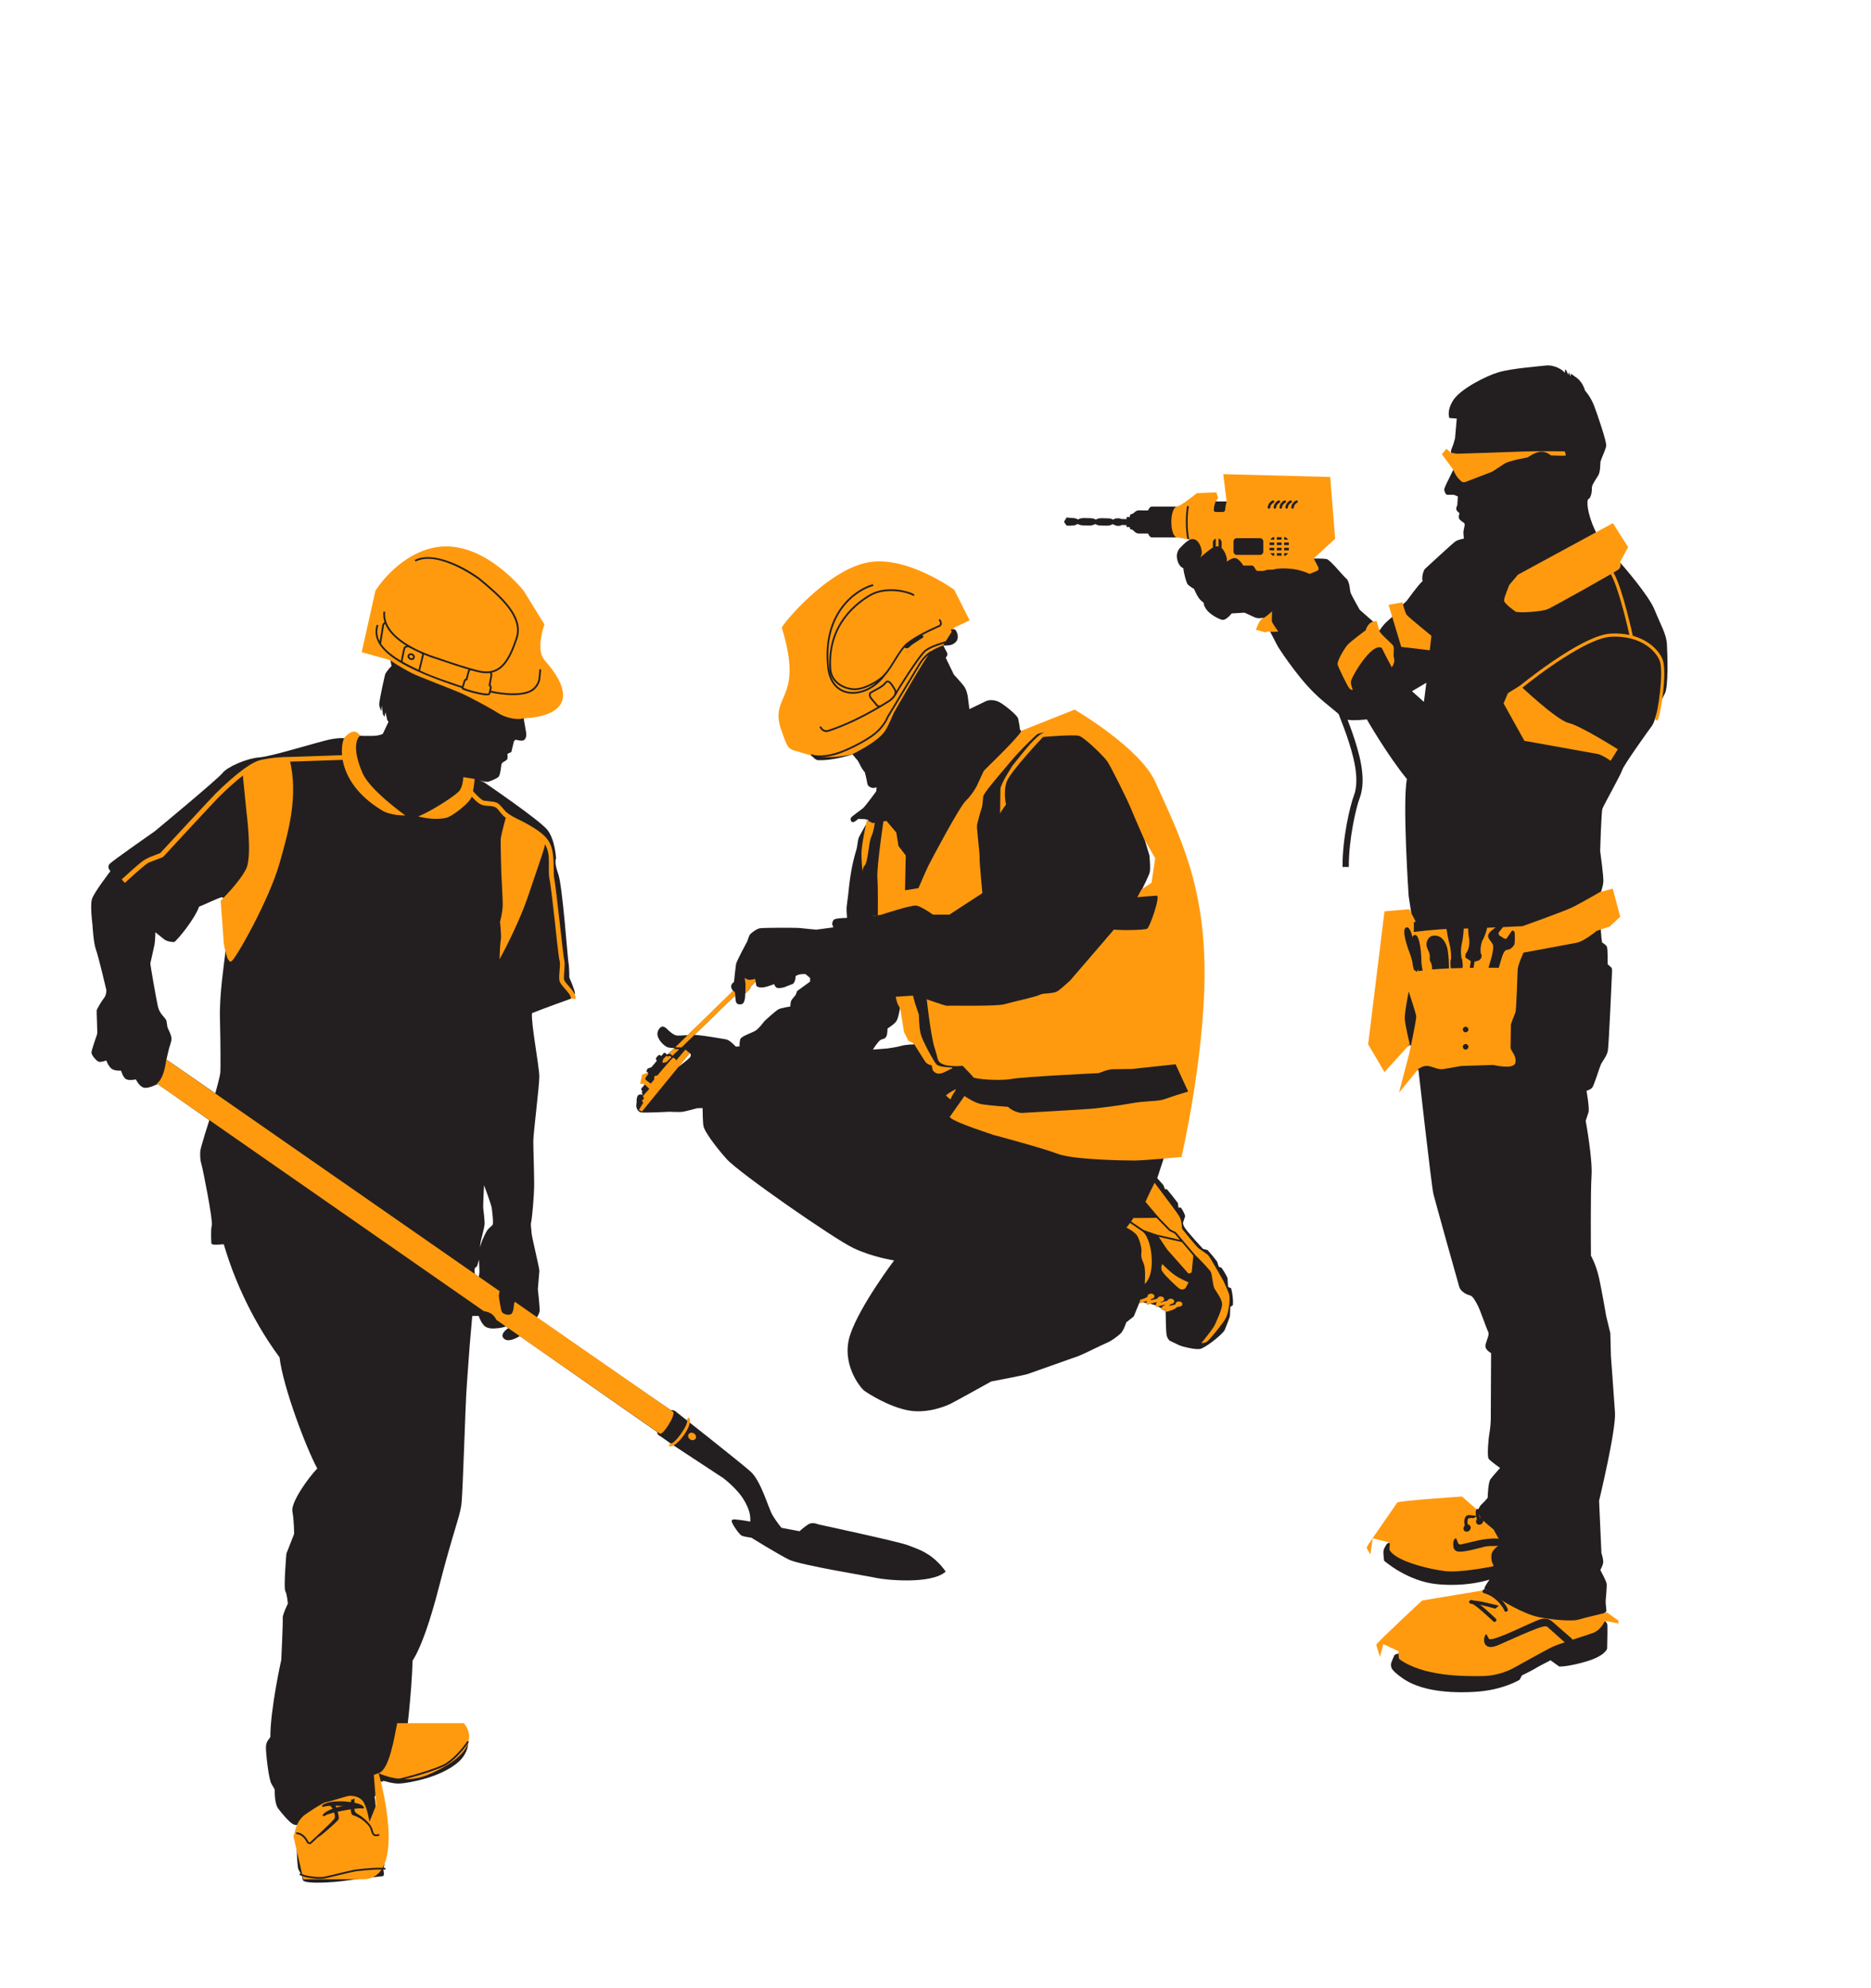 <svg width="466" height="495" viewBox="0 0 466 495" fill="none" xmlns="http://www.w3.org/2000/svg">
<path d="M53.621 272.278C53.621 272.278 54.834 268.003 54.887 266.988C54.941 265.973 54.941 259.511 54.781 253.583C54.621 247.655 55.849 239.75 56.062 237.775C56.276 235.798 55.8 224.97 55.8 224.344C55.8 223.718 55.622 223.457 55.174 223.457C54.727 223.457 50.621 225.418 49.593 225.776C48.428 229.042 44.019 234.285 43.393 234.598C42.666 234.633 41.477 234.409 40.813 233.872L38.699 232.164C38.699 232.164 38.654 234.401 38.475 235.295C38.296 236.19 37.491 239.627 37.447 239.895C37.402 240.163 38.922 248.878 39.324 250.623C39.727 252.367 40.755 253.075 41.24 253.791C41.724 254.507 41.464 255.401 41.866 256.206C42.268 257.012 42.67 257.906 42.715 258.57C42.76 259.233 42.313 260.403 42.134 260.985C41.955 261.566 41.46 263.854 41.46 263.854L53.621 272.278ZM120.564 295.161C120.564 295.161 120.283 300.278 120.364 300.918C120.443 301.558 120.763 304.116 120.683 304.997C120.603 305.876 119.843 308.554 119.724 309.233C119.604 309.913 119.564 310.633 119.564 310.633C119.564 310.633 119.884 309.393 120.204 308.674C120.524 307.954 121.084 306.636 121.603 306.076C122.122 305.517 122.402 305.396 122.682 305.036C122.962 304.677 122.602 301.798 122.482 300.878C122.362 299.958 120.564 295.161 120.564 295.161ZM119.324 313.67L118.805 315.35C118.805 315.35 118.765 315.43 118.405 315.669C118.046 315.909 118.261 317.266 118.261 317.266L119.267 317.973C119.267 317.973 119.364 317.309 119.404 316.87C119.445 316.429 119.285 314.35 119.324 313.67ZM69.622 338.02C61.775 327.424 57.807 316.493 56.377 311.951C55.937 310.607 55.741 309.863 55.741 309.863C55.741 309.863 53.726 310.039 53.195 309.951C52.664 309.863 52.645 309.66 52.645 309.66C52.645 309.66 52.432 306.349 52.752 305.174C53.073 303.999 50.617 291.502 50.19 290.007C49.762 288.512 49.869 287.656 49.869 286.802C49.869 285.947 52.132 278.963 52.132 278.963L39.268 269.946C39.268 269.946 37.045 271.14 35.853 270.869C34.661 270.597 33.845 268.808 33.845 268.808C33.845 268.808 31.947 269.242 31.242 268.645C30.538 268.048 30.158 266.638 30.158 266.638C30.158 266.638 28.478 266.747 27.719 266.096C26.96 265.446 26.469 264.086 26.469 264.086C26.469 264.086 25.222 264.574 24.626 264.412C24.029 264.249 22.783 262.785 22.783 262.134C22.783 261.484 24.083 257.901 24.192 257.522C24.3 257.142 24.029 251.936 24.083 251.611C24.138 251.285 25.33 249.221 25.926 248.516C26.523 247.812 26.489 246.543 26.489 246.543C26.489 246.543 24.509 238.097 23.89 236.461C23.271 234.825 23.024 230.244 23.024 230.244C23.024 230.244 22.405 225.539 22.9 223.903C23.395 222.267 27.506 216.943 27.506 216.943C27.506 216.943 26.489 215.953 27.355 215.086C28.221 214.219 38.547 207.012 38.547 207.012C38.547 207.012 54.317 193.958 55.458 192.473C56.599 190.987 61.398 188.855 64.643 188.608C67.887 188.36 79.794 184.523 82.792 184.027C85.787 183.532 86.588 184.041 86.588 184.041C87.464 183.389 88.265 182.993 88.993 182.857L89.898 183.258C91.887 183.231 93.872 183.465 95.333 182.776L96.768 179.749C96.686 179.627 96.585 179.498 96.469 179.359L95.995 177.358L95.78 178.509C95.648 178.334 95.516 178.145 95.387 177.937L95.082 175.717L94.944 177.117C94.746 176.68 94.57 176.178 94.444 175.594C94.44 174.181 95.948 167.842 95.948 167.842C95.948 167.842 96.675 166.61 97.515 165.883L97.25 164.464C95.005 162.924 92.916 161.004 92.806 159.439C92.583 156.239 94.204 155.914 94.204 155.914L94.84 153.304C94.84 153.304 95.262 152.508 95.904 152.678C98.767 143.884 102.38 139.042 107.928 137.755C113.474 136.468 116.84 138.65 119.413 140.161C119.413 140.161 127.98 143.473 131.96 150.029C134.58 154.343 134.59 162.918 134.59 162.918L135.233 163.904C135.233 164.631 134.533 166.779 134.533 166.779C134.533 166.779 138.458 171.656 139.297 173.446C140.136 175.237 138.179 176.366 138.179 176.366C138.179 176.366 132.368 178.351 130.425 178.874C130.425 178.874 130.946 181.981 131.038 182.443C131.209 183.301 130.91 184.411 130.056 184.454C129.364 184.489 128.43 184.198 128.43 184.198L128.003 184.582L127.363 187.272L126.381 187.742C126.381 187.742 126.552 188.766 126.296 189.108C126.04 189.449 125.186 189.876 125.186 189.876L124.888 190.308C124.888 190.308 124.632 192.955 124.205 193.425C123.777 193.895 121.895 194.663 121.426 194.706C120.957 194.749 119.42 194.365 119.42 194.365L120.444 194.728C120.444 194.728 134.431 204.235 136.353 206.691C138.276 209.148 138.489 213.741 138.489 213.741C138.489 213.741 137.955 214.703 139.022 217.586C140.091 220.47 141.372 238.629 141.585 239.697C141.798 240.765 141.798 243.435 141.798 243.435C141.798 243.435 143.08 246.319 143.187 247.281C143.294 248.243 142.012 248.776 142.012 248.776C142.012 248.776 135.713 251.019 132.51 252.301C132.19 254.544 134.325 265.652 134.325 268.11C134.325 270.566 132.83 282.102 132.83 284.239C132.83 286.375 133.043 291.716 133.043 294.813C133.043 297.911 132.51 303.465 132.296 304.32C132.083 305.174 132.403 306.349 132.403 307.097C132.403 307.845 134.394 315.955 134.34 316.498C134.286 317.042 133.959 321.052 133.959 321.052C133.959 321.052 134.502 325.834 134.394 326.541C134.286 327.247 133.689 328.105 133.689 328.105C133.689 328.105 165.665 350.291 167.107 351.201C167.641 351.094 168.117 351.371 168.117 351.371C168.117 351.371 184.4 364.189 186.962 366.486C189.525 368.783 191.34 375.458 192.354 377.221C193.369 378.983 194.65 380.478 194.65 380.478L199.128 381.322C199.128 381.322 200.398 380.159 201.398 379.565C202.399 378.969 203.832 379.623 203.832 379.623C203.832 379.623 224.225 384.003 226.254 384.857C228.283 385.712 232.127 386.566 235.543 391.373C231.913 394.684 220.168 393.403 218.353 392.975C216.537 392.547 199.241 389.772 196.465 388.382C193.689 386.994 187.122 382.935 187.122 382.935C187.122 382.935 185.414 382.721 184.774 382.454C184.133 382.186 182.478 379.731 182.265 378.983C182.051 378.235 183.119 378.395 183.119 378.395C183.119 378.395 185.041 378.555 186.856 378.929C186.962 377.595 186.749 375.831 185.041 373.161C183.333 370.491 180.129 368.088 180.129 368.088L167.279 359.647C167.279 359.647 164.59 357.72 164.119 357.451C163.647 357.182 163.716 356.644 163.716 356.644C163.716 356.644 130.452 333.434 129.481 332.731C128.48 333.317 126.403 334.405 125.406 333.258C124.41 332.111 126.608 330.736 126.608 330.736C126.608 330.736 126.374 330.619 125.993 330.326C124.937 330.766 122.793 330.912 122.266 330.824C121.738 330.736 121.152 330.619 120.742 330.267C119.981 329.614 119.47 328.417 119.218 327.716L117.621 327.724L117.257 331.907C116.906 335.544 116.53 341.586 116.28 344.717C115.854 350.075 115.32 371.841 114.893 374.853C114.466 377.868 112.757 381.886 109.341 395.169C105.924 408.451 103.506 412.399 102.771 413.528C102.465 422.441 101.201 432.358 101.201 432.358C101.201 432.358 103.138 432.103 103.873 431.911C104.607 431.719 111.318 429.415 113.827 429.543C116.337 429.671 116.867 432.678 116.437 433.702C116.967 434.854 115.786 437.391 114.317 438.67C109.81 442.765 101.507 444.022 99.794 444.15C98.13 444.341 95.478 443.459 95.593 443.51L93.658 444.124C93.658 444.124 93.931 446.987 93.292 447.465C93.749 449.182 93.567 454.321 93.567 454.321C93.567 454.321 95.698 461.166 95.757 462.801C95.839 465.086 95.405 465.405 95.405 465.405C95.666 466.082 95.698 467.144 95.405 467.219C95.405 467.219 90.097 467.75 86.276 468.323C82.456 468.896 76.228 469.161 75.518 468.323C75.253 468.01 75.257 466.986 75.257 466.986C75.257 466.986 74.801 466.605 74.344 465.555C73.888 464.505 73.888 458.03 73.796 456.884C73.705 455.739 74.527 454.321 74.527 454.321C74.527 454.321 73.98 454.703 73.067 454.321C72.153 453.94 70.145 451.555 69.233 450.313C68.32 449.073 68.424 445.651 68.424 445.651C68.424 445.651 68.332 445.46 67.602 444.22C66.872 442.979 66.233 436.503 66.233 435.359C66.233 434.213 66.416 433.75 67.329 432.604C67.329 425.556 70.054 413.355 70.054 413.355C70.054 413.355 70.51 403.84 70.419 402.98C70.328 402.122 71.697 399.354 71.697 399.354C71.697 399.354 71.514 397.077 71.058 396.219C70.602 395.36 71.331 386.909 71.331 386.909L73.252 381.997C73.252 381.997 73.252 378.649 72.825 376.416C72.398 374.185 76.669 368.157 79.018 365.701C76.242 360.567 70.477 345.387 69.622 338.02Z" fill="#231F20"/>
<path fill-rule="evenodd" clip-rule="evenodd" d="M98.925 429.13C98.264 432.341 97.013 440.729 94.307 441.578C93.908 441.704 93.106 442.019 93.106 442.019L93.703 449.505L92.02 453.692C92.02 453.692 91.407 449.833 90.356 448.517C89.305 447.202 87.656 447.258 87.174 447.202C86.692 447.146 82.109 448.684 81.233 448.795C80.357 448.906 75.968 451.833 75.542 452.245C73.956 453.78 73.81 454.868 73.089 457.341L75.542 468C75.542 468 80.18 468 90.356 468C102 468 94.307 441.578 94.307 441.578C94.307 441.578 100.329 444.615 106.5 442.019C122 435.5 115.5 429.13 115.5 429.13H98.925Z" fill="#FF9A0F"/>
<path d="M82.488 449.398C83.444 449.977 84.152 452.253 83.716 453.049C83.289 453.83 78.449 458.258 77.394 459.23C76.968 459.33 76.689 459.166 76.407 458.861C75.995 457.849 74.981 456.749 73.764 456.749V456.306C75.162 456.306 76.26 457.429 76.785 458.617C76.945 458.781 77.075 458.829 77.185 458.82C78.212 457.872 82.953 453.523 83.328 452.836C83.629 452.285 83.05 450.256 82.259 449.777L82.488 449.398Z" fill="#231F20"/>
<path d="M88.296 448.4L88.251 450.3C88.252 450.73 88.327 451.377 89.099 451.785C90.277 452.408 92.204 454.028 92.701 455.365C93.053 456.31 92.938 457.231 94.372 456.705L94.525 457.121C94.525 457.121 94.275 457.213 93.969 457.258C92.382 457.496 92.604 455.899 92.007 454.934C91.525 454.156 89.885 452.701 88.891 452.178C87.902 451.654 87.81 450.784 87.807 450.296L87.854 448.39L88.296 448.4Z" fill="#231F20"/>
<path d="M74.816 466.5C75.673 467.19 79.178 467.576 80.471 467.408C81.776 467.237 87.3 465.716 88.938 465.533C94.526 464.907 96.02 465.194 96.02 465.194L95.938 465.63C95.938 465.63 94.472 465.359 88.987 465.972C87.352 466.156 81.831 467.677 80.528 467.847C79.213 468.019 75.546 467.656 74.538 466.846L74.816 466.5Z" fill="#231F20"/>
<path d="M116.799 433.818C116.799 433.818 116.026 434.968 114.846 436.306C113.673 437.635 112.076 439.176 110.42 439.943C107.181 441.441 99.606 443.462 98.728 443.509C97.878 443.553 95.787 443.322 95.787 443.322L95.837 442.882C95.837 442.882 97.876 443.11 98.705 443.066C99.505 443.025 107.023 441.025 110.235 439.54C112.475 438.503 115.042 435.634 116.43 433.571L116.799 433.818Z" fill="#231F20"/>
<path d="M89.995 450.356C88.793 450.185 82.195 451.393 81.133 452.071C80.446 452.511 80.059 452.2 80.662 451.639C82.718 449.728 88.847 449.047 90.104 449.644C90.838 449.994 90.795 450.469 89.995 450.356Z" fill="#231F20"/>
<path fill-rule="evenodd" clip-rule="evenodd" d="M92.508 455.578C92.508 455.578 91.064 453.01 87.893 452.043C86.999 451.77 87.459 448.203 87.459 448.203L88.327 447.9C88.327 447.9 87.64 450.986 88.456 451.454C91.933 453.443 92.508 455.578 92.508 455.578Z" fill="#231F20"/>
<path fill-rule="evenodd" clip-rule="evenodd" d="M83.495 449.449C83.495 449.449 84.698 452.514 84.322 453.103C83.946 453.692 80.007 457.143 79.518 457.339C79.03 457.536 78.842 457.575 78.842 457.575C78.842 457.575 83.308 453.26 83.571 452.71C83.834 452.16 82.631 449.568 82.631 449.568L83.495 449.449Z" fill="#231F20"/>
<path d="M89.952 450.281C88.817 449.832 82.128 449.458 80.948 449.869C80.182 450.136 79.873 449.742 80.581 449.337C82.996 447.958 89.114 448.737 90.211 449.614C90.852 450.127 90.706 450.58 89.952 450.281Z" fill="#231F20"/>
<path fill-rule="evenodd" clip-rule="evenodd" d="M135.601 164.362C133.308 161.77 135.601 155.5 135.601 155.5L130.425 147.116C130.425 147.116 119.772 133.501 107.5 136.5C98.651 138.663 93.5 147.116 93.5 147.116L90.09 162.417L97.103 164.362C99.346 165.969 101.883 167.273 102.659 167.674C104.18 168.457 112.177 171.488 114.425 172.44C116.672 173.391 122.41 176.491 124.009 177.541C125.783 178.706 128.549 179.332 130.171 178.94C131.793 178.548 130.425 178.874 130.425 178.874C130.425 178.874 148.5 178.94 135.601 164.362Z" fill="#FF9A0F"/>
<path d="M100.258 164.761C101.659 165.557 103.069 166.229 104.22 166.785C104.426 165.99 104.957 163.923 105.163 162.926L105.016 162.798L104.881 162.742L103.916 162.278C103.622 162.138 103.324 161.99 103.023 161.835L102.454 161.548C101.995 161.317 101.755 161.201 101.579 161.146C101.473 161.184 101.252 161.265 100.981 161.371C100.713 162.216 100.345 164.273 100.258 164.761ZM94.917 160.307C96.003 161.977 97.892 163.374 99.851 164.525C99.898 164.253 99.98 163.803 100.078 163.309C100.211 162.629 100.394 161.704 100.627 161.036L101.204 160.812C98.975 159.436 96.84 157.614 95.926 155.355C95.799 155.439 95.671 155.601 95.652 155.696C95.618 155.859 94.917 160.307 94.917 160.307ZM116.033 168.995L116.489 167.214C116.489 167.214 116.506 167.155 116.541 167.076C116.589 166.965 116.652 166.856 116.729 166.761C115.636 166.438 114.438 166.06 113.313 165.695C110.856 164.897 108.726 164.152 108.726 164.152C108.722 164.151 107.402 163.771 105.594 163.023C105.376 164.069 104.813 166.259 104.626 166.982L104.862 167.097C107.491 168.388 113.807 170.477 115.069 170.89C115.174 170.549 115.373 169.897 115.484 169.557C115.579 169.266 115.751 169.109 115.919 169.034L116.033 168.995ZM121.821 172.129C121.821 172.129 121.939 171.717 121.998 171.242C122.035 170.936 121.903 170.899 121.685 170.771L122.158 168.172C122.167 167.923 122.149 167.651 121.953 167.608C121.317 167.688 120.624 167.672 119.865 167.552C119.256 167.456 118.321 167.218 117.249 166.911C117.063 166.954 116.94 167.252 116.915 167.334L116.388 169.399C116.136 169.423 116.001 169.399 115.905 169.695C115.752 170.165 115.426 171.24 115.426 171.24C115.636 171.575 120.826 172.981 121.659 172.696L121.821 172.129ZM122.175 170.553C122.58 170.879 122.444 171.543 122.311 172.028C125.166 172.67 129.674 173.132 132.086 171.887C133.052 171.376 133.918 170.266 134.106 169.163L134.351 166.678L134.793 166.722L134.544 169.229C134.544 169.229 134.522 169.366 134.458 169.578C134.118 170.714 133.356 171.717 132.292 172.28C129.683 173.625 125.033 173.093 122.187 172.455L122.044 172.921C121.526 173.813 115.776 171.989 115.355 171.782C115.168 171.692 114.961 171.543 114.947 171.316C109.796 169.63 101.912 166.875 97.391 163.442C94.804 161.477 92.745 158.835 93.824 155.574L94.245 155.713C93.76 157.177 93.953 158.504 94.564 159.7C94.752 158.507 95.191 155.734 95.218 155.605C95.247 155.467 95.455 155.088 95.77 154.929C95.501 154.107 95.394 153.229 95.501 152.297L95.942 152.348C95.46 156.522 99.623 159.606 103.349 161.503L103.95 161.8C106.565 163.062 108.817 163.717 108.86 163.729C108.87 163.733 113.805 165.459 117.285 166.46C117.344 166.46 117.407 166.469 117.473 166.488C118.481 166.802 119.36 167.023 119.935 167.115C124.564 167.848 126.594 164.443 128.447 158.916C130.235 153.584 124.365 148.606 119.202 144.319C119.148 144.278 109.179 136.929 103.5 139.852L103.298 139.458C107.96 137.058 115.729 141.193 119.477 143.97C124.518 148.158 130.774 153.371 128.868 159.056C127.385 163.477 125.71 166.804 122.488 167.516C122.604 167.731 122.629 168.008 122.595 168.241L122.175 170.553Z" fill="#231F20"/>
<path d="M102.802 162.808C103.224 163.032 103.467 163.54 103.238 163.97C102.73 164.926 101.086 164.05 101.593 163.095C101.822 162.665 102.38 162.583 102.802 162.808ZM102.593 163.198C102.323 163.055 102.067 163.148 101.984 163.303C101.902 163.458 101.968 163.722 102.238 163.867C102.509 164.011 102.765 163.917 102.848 163.762C102.929 163.607 102.863 163.342 102.593 163.198Z" fill="#231F20"/>
<path fill-rule="evenodd" clip-rule="evenodd" d="M60.436 192.629L61.391 202.234C61.391 202.234 62.806 212.93 61.391 216.164C59.976 219.397 54.961 224.303 54.961 224.303L55.733 234.871C55.733 234.871 56.504 240.163 57.661 239.391C58.819 238.619 67.057 224.073 69.656 214.877C71.843 207.14 74.415 198.228 72.1 188.948C64.307 188.365 61.312 191.707 60.436 192.629Z" fill="#FF9A0F"/>
<path fill-rule="evenodd" clip-rule="evenodd" d="M85.834 183.621C84.917 184.8 83.061 194.388 95.026 201.748C97.333 203.21 100.942 203.058 100.942 203.058C100.942 203.058 92.168 196.838 90.309 192.553C87.657 186.438 88.822 183.848 89.666 183.242C88.766 181.73 87.489 181.856 85.834 183.621Z" fill="#FF9A0F"/>
<path fill-rule="evenodd" clip-rule="evenodd" d="M115.393 193.536C115.393 193.536 115.328 195.917 114.346 197.031C113.364 198.144 107.654 201.92 104.173 203.321C106.072 203.801 108.791 204.205 111.137 203.67C112.607 203.335 117.053 199.935 117.512 198.341C117.97 196.746 118.233 193.995 118.233 193.995L115.393 193.536Z" fill="#FF9A0F"/>
<path fill-rule="evenodd" clip-rule="evenodd" d="M126.179 203.124C125.916 203.582 124.869 207.798 124.738 208.649C124.607 209.502 124.869 216.949 124.869 217.605C124.869 218.26 125.262 223.916 125.197 225.686C125.131 227.454 124.541 229.551 124.541 229.551C124.541 229.551 124.935 233.242 124.738 234.094C124.541 234.946 124.411 238.899 124.411 238.899C124.411 238.899 129.017 230.665 131.637 222.846C134.257 215.027 135.788 210.943 135.828 209.764C135.894 207.863 126.179 203.124 126.179 203.124Z" fill="#FF9A0F"/>
<path fill-rule="evenodd" clip-rule="evenodd" d="M41.42 263.833L124.452 321.56C124.381 321.833 124.207 322.552 124.249 322.84C124.3 323.199 124.698 326.126 124.994 326.696C125.317 327.318 126.946 327.726 127.459 327.107C127.973 326.488 128.024 324.716 128.024 324.716L128.213 324.175L167.637 351.585C168.4 352.262 165.051 357.672 164.295 356.988L123.633 328.692C123.434 328.26 123.077 327.743 122.681 327.39C122.049 326.827 120.987 326.559 120.508 326.518L39.076 269.851C40.237 268.972 41.019 266.966 41.42 263.833Z" fill="#FF9A0F"/>
<path fill-rule="evenodd" clip-rule="evenodd" d="M171.525 357.15C171.797 356.745 172.4 356.674 172.87 356.992C173.341 357.308 173.5 357.895 173.227 358.3C172.954 358.704 172.352 358.776 171.882 358.458C171.411 358.14 171.252 357.555 171.525 357.15Z" fill="#FF9A0F"/>
<path d="M30.305 219.01C30.305 219.01 31.603 217.799 33.031 216.541C36.249 213.704 36.12 213.921 39.91 212.449C41.066 211.199 52.765 198.55 53.761 197.57C56.197 195.174 61.695 190.011 64.878 189.277C67.366 188.703 70.059 188.49 72.614 188.49L85.845 188.041L85.885 189.214L72.624 189.663C72.624 189.663 71.565 189.663 70.103 189.758C64.697 190.11 63.418 190.659 59.105 194.272C56.961 196.068 55.102 197.895 54.583 198.406C53.538 199.434 40.678 213.345 40.678 213.345L40.46 213.494C40.46 213.494 38.141 214.396 37.11 214.783C36.294 215.089 32.064 218.973 31.104 219.867L30.305 219.01Z" fill="#FF9A0F"/>
<path d="M117.435 196.651C117.517 196.721 117.614 196.82 117.712 196.922L118.061 197.295C118.491 197.757 119.933 199.322 120.532 199.397C123.987 199.83 123.677 199.419 125.697 201.832C126.775 203.119 129.515 204.196 130.937 204.99C137.478 208.639 137.863 210.194 137.924 217.124C137.931 217.86 137.96 218.462 138.06 218.921C138.291 219.974 138.853 224.902 139.387 229.648C139.931 234.463 140.427 238.853 140.519 239.083C140.843 239.895 140.367 242.753 140.475 243.903L140.496 244.054C141.158 245.378 143.465 246.935 143.379 248.777L142.207 248.721C142.276 247.282 139.448 245.493 139.308 244.013C139.172 242.585 139.534 241.14 139.451 239.712L139.43 239.518C139.14 238.791 138.332 230.752 138.222 229.779C137.694 225.086 137.143 220.214 136.915 219.172C136.251 216.132 137.453 213.051 135.654 210.066C134.196 207.646 128.884 205.328 126.174 203.777C124.863 203.027 124.187 201.479 123.471 201.081C122.257 200.406 120.614 201.044 119.202 200.001C118.46 199.453 117.828 198.765 117.203 198.093L116.865 197.733L116.672 197.541L117.435 196.651Z" fill="#FF9A0F"/>
<path d="M171.491 352.961C173.262 354.245 168.208 361.242 166.52 360.078L166.963 359.434C167.837 360.035 171.937 354.25 171.032 353.595L171.491 352.961Z" fill="#FF9A0F"/>
<path fill-rule="evenodd" clip-rule="evenodd" d="M171.646 262.43L171.46 262.027L172.044 262.511C172.044 262.511 172.126 263.008 171.794 263.381C171.463 263.754 168.934 265.739 168.934 265.739L171.646 262.43ZM224.178 250.887C224.178 250.887 225.258 254.786 225.762 255.939C226.267 257.092 227.681 260.093 227.681 260.093C227.681 260.093 225.691 260.093 224.466 260.453C223.24 260.814 221.007 261.102 221.007 261.102L217.416 261.377C217.416 261.377 218.59 259.467 219.238 259.033C219.887 258.601 220.44 258.914 220.844 257.905C221.022 257.463 221.055 256.132 221.055 256.132C221.055 256.132 222.647 255.145 223.224 254.353C223.8 253.559 224.178 250.887 224.178 250.887ZM183.091 247.889L183.21 248.947C183.266 249.569 183.406 250.135 184.31 250.135C185.214 250.135 185.383 249.456 185.553 248.551C185.6 248.3 185.608 247.909 185.594 247.476C185.926 247.142 186.552 246.497 186.717 246.294C186.932 246.03 186.938 245.804 186.938 245.804C186.938 245.804 187.395 245.21 188.187 244.472L188.377 245.5C188.377 245.5 188.887 246.089 190.208 245.881C191.215 245.724 192.811 245.077 192.811 245.077C192.811 245.077 193.037 245.838 193.545 246.008C194.054 246.178 195.24 245.895 195.24 245.895L197.471 245.021C197.471 245.021 198.148 244.625 198.148 243.099C198.996 242.42 200.634 242.59 200.634 242.59L201.765 243.552V244.455L198.544 246.799L198.148 247.817C198.148 247.817 197.188 248.834 197.019 249.343C196.85 249.852 196.85 250.643 196.85 250.643C196.85 250.643 194.562 251.011 193.941 251.321C193.32 251.631 190.495 254.117 190.213 254.513C189.929 254.908 188.943 256.209 188.095 256.717C187.248 257.226 184.592 258.044 184.367 258.835C184.141 259.627 184.197 260.587 184.197 260.587L183.266 260.644C183.266 260.644 181.797 259.004 180.837 258.835C179.876 258.666 177.786 258.327 177.786 258.327C177.786 258.327 175.217 257.901 173.636 257.761C173.425 257.743 173.195 257.733 172.953 257.73L183.091 247.889ZM174.98 275.95C175.062 276.683 174.97 279.7 175.278 280.704C175.635 281.864 177.865 285.165 180.985 288.642C184.105 292.121 207.644 308.447 212.459 310.765C217.274 313.083 222.693 313.887 222.693 313.887C222.693 313.887 214.209 325.106 211.772 332.326C209.333 339.546 214.307 345.595 215.185 346.277C216.062 346.96 221.426 350.374 226.302 351.252C231.178 352.13 235.859 349.985 236.542 349.692C237.224 349.4 246.878 344.034 246.878 344.034C246.878 344.034 255.168 342.471 255.948 342.18C256.728 341.887 267.554 338.082 268.627 337.692C269.698 337.301 274.575 334.863 275.745 334.374C276.916 333.887 278.281 332.814 279.061 332.131C279.841 331.448 280.523 329.301 280.523 329.301L282.376 327.838L283.777 324.436C283.777 324.436 283.988 324.478 284.597 324.338C284.862 324.38 285.177 324.431 285.508 324.492C285.536 324.879 285.809 324.884 286.434 324.676C286.763 324.749 287.079 324.828 287.35 324.911C287.515 324.962 287.687 325.027 287.862 325.101C287.979 325.42 288.236 325.399 288.431 325.369C288.701 325.506 288.964 325.655 289.206 325.798C289.236 326.087 289.428 326.205 289.777 326.154C289.915 326.244 290.033 326.322 290.122 326.384C290.173 326.481 290.229 326.578 290.322 326.63C290.33 327.316 290.386 331.807 290.58 332.578C290.789 333.415 291.311 333.86 291.311 333.86C291.311 333.86 293.087 334.749 293.817 335.061C294.549 335.374 297.5 336.106 298.806 335.95C300.111 335.793 304.63 332.213 305.047 331.169C305.278 330.59 305.839 329.251 306.316 327.873L306.427 325.467L307.065 325.032L307.083 324.82C307.14 323.851 307.048 322.421 306.636 320.818L306.353 320.707L305.874 320.449L305.726 318.256C305.452 317.662 305.127 317.066 304.745 316.479L304.236 315.714L303.55 315.459L303.149 314.196C301.789 312.383 300.737 311.287 300.737 311.287L299.641 311.026C299.641 311.026 295.934 307.028 295.175 305.879C294.417 304.73 294.705 304.312 294.705 304.312L295.175 302.901C295.175 302.901 295.204 302.386 294.158 300.758L293.502 300.712L293.381 299.625L293.235 299.426C292.443 298.352 291.486 297.176 290.622 296.151L290.146 296.137L289.761 295.141C288.873 294.113 288.23 293.403 288.23 293.403L289.871 288.377C289.871 288.377 292.775 288.272 293.514 287.849C294.253 287.426 294.412 285.895 294.517 285.261C294.622 284.628 295.467 281.764 295.415 280.918C295.362 280.073 292.3 272.72 292.3 272.72C292.3 272.72 292.141 265.473 291.93 264.892C291.69 263.705 291.165 262.389 290.359 260.943C290.466 260.606 291.052 257.466 290.399 254.2C290.24 253.407 288.276 249.223 287.959 248.59C287.643 247.956 286.9 238.511 286.763 237.936C286.376 236.304 284.843 234.359 284.843 234.359L284.791 230.703L284.422 221.501C284.422 221.501 286.005 218.374 286.322 217.37C286.639 216.366 286.269 212.975 286.269 212.975L284.368 206.731C284.368 206.731 284.685 203.086 284.422 202.347C284.158 201.607 282.491 198.325 280.556 195.574L273.998 186.309C273.998 186.309 273.864 185.283 273.522 184.777C272.713 183.576 271.153 182.571 270.132 182.336C267.601 181.755 258.716 182.653 258.716 182.653L257.967 182.231L254.376 182.072C254.376 182.072 254.007 181.808 254.007 181.438C254.007 181.069 253.743 179.748 253.584 178.956C253.426 178.164 250.208 175.528 248.927 174.867C247.063 173.907 245.623 174.585 245.623 174.585L241.443 176.591L241.046 173.512C241.046 173.512 240.848 171.843 240.03 170.799C239.212 169.754 237.573 168.002 237.573 168.002L235.545 163.798C235.956 163.332 236.067 162.916 235.879 162.55L234.933 160.776C234.933 160.776 236.512 160.793 237.133 160.511C237.754 160.228 238.395 159.749 238.521 158.95C238.711 157.761 237.97 156.87 237.97 156.87C237.69 156.626 237.351 156.608 236.952 156.814L235.032 154.836C234.771 154.604 234.433 154.472 234.015 154.44C234.015 154.44 231.19 151.192 228.451 148.988C225.712 146.784 222.446 145.182 218.013 145.691C213.579 146.2 208.428 148.535 203.994 154.271C199.561 160.006 200.117 166.401 200.352 169.076C200.654 172.52 204.447 180.999 204.447 180.999C204.447 180.999 201.934 186.621 201.934 187.412C201.934 188.203 203.091 189.277 203.712 189.304C207.61 189.474 212.326 187.865 212.326 187.865L213.651 189.443C213.651 189.443 214.094 190.244 214.565 191.158C214.829 191.673 215.395 192.327 215.395 192.327C215.395 192.327 215.789 193.707 216.026 195.182C216.14 195.898 217.099 196.283 217.607 196.226C218.115 196.17 218.341 196.057 218.341 196.057L218.228 197.074C218.228 197.074 215.544 200.777 214.895 201.313C214.248 201.848 212.157 203.261 211.93 203.657C211.705 204.052 211.987 204.901 212.553 204.731C213.117 204.561 213.738 203.939 213.738 203.939L215.46 203.996L216.308 204.222C216.308 204.222 214.19 207.923 213.908 208.545C213.625 209.166 213.532 210.811 213.343 211.428C211.987 215.857 211.617 219.235 211.196 223.293C211.196 223.293 210.914 225.357 210.857 225.949C210.8 226.542 210.97 228.576 210.97 228.576C210.97 228.576 208.514 228.633 207.893 228.916C207.271 229.198 207.271 230.159 207.271 230.159L207.553 230.95L203.317 231.515C203.317 231.515 200.126 231.233 199.336 231.12C198.544 231.007 190.072 231.007 189.225 231.177C188.377 231.346 186.909 232.447 186.683 232.899C186.457 233.351 186.117 234.425 186.117 234.425C186.117 234.425 183.451 239.315 183.322 240.104C183.172 241.033 182.934 243.361 182.821 244.502L182.592 244.709C182.296 244.996 182.06 245.353 182.103 245.724C182.145 246.096 182.291 246.368 182.468 246.605L182.628 246.798L171.317 257.778C170.149 257.842 169.02 257.941 168.524 257.875C167.677 257.761 166.468 256.571 166.468 256.571C166.468 256.571 165.467 255.427 164.824 255.677C164.085 255.965 163.727 257.005 163.727 257.427C163.727 258.878 165.429 260.606 166.489 260.87C166.729 260.929 167.327 260.978 167.957 261.015L166.167 262.686C165.936 262.405 165.591 261.976 165.264 262.305C164.766 262.926 164.684 263.008 164.684 263.008C164.684 263.008 164.487 262.636 164.114 262.76C163.742 262.884 163.328 263.63 163.328 263.63L163.576 264.199L162.252 265.773L161.299 266.104L160.968 266.809L161.382 267.099L160.223 268.548C160.223 268.548 159.933 268.963 160.098 269.336C160.264 269.709 160.595 270.081 160.595 270.081L159.685 271.106C159.685 271.106 159.685 271.561 160.016 271.727C159.602 272.099 160.14 272.68 160.14 272.68C160.14 272.68 159.602 272.432 159.105 272.639C158.608 272.845 158.526 273.923 158.567 274.254C158.608 274.585 158.378 275.301 158.525 275.789C158.67 276.277 158.915 276.813 159.597 277.009C160.28 277.204 166.814 276.862 166.814 276.862C166.814 276.862 169.154 277.009 170.081 276.862C171.007 276.715 173.641 275.984 173.641 275.984L174.98 275.95Z" fill="#231F20"/>
<path d="M280.553 305.72C280.553 305.72 282.719 306.747 283.318 307.887C283.918 309.026 284.456 310.945 284.277 312.024C284.098 313.103 284.592 314.004 284.877 314.731C285.416 316.109 285.107 319.74 285.107 319.74C285.107 319.74 287.001 318.394 286.866 313.759C286.766 310.282 285.776 307.819 284.756 306.8C284.52 306.563 284.234 306.291 283.935 306.011L288.293 307.519C288.293 307.519 290.399 310.824 290.818 311.304C291.238 311.784 295.981 317.129 295.981 317.129C295.981 317.129 296.76 317.129 296.82 316.709C296.87 316.357 297.175 313.165 297.27 312.151C298.475 313.243 301.411 316.319 301.615 316.829C301.854 317.429 302.102 320.135 302.462 320.854C302.821 321.573 304.38 323.433 304.38 324.811C304.38 326.191 302.941 329.017 302.582 329.916C302.222 330.816 299.217 334.481 299.217 334.481C299.217 334.481 299.937 334.542 300.596 334.122C301.255 333.702 304.559 329.617 305.279 328.297C305.998 326.979 306.537 323.373 306.058 322.113C305.579 320.854 304.74 319.048 304.74 319.048C304.74 319.048 301.255 312.803 300.835 312.504C300.416 312.204 299.098 311.244 298.557 310.885C298.019 310.525 294.415 306.02 294.415 306.02C294.415 306.02 294.355 303.982 293.756 302.962C293.155 301.943 290.399 298.337 290.399 298.337L287.574 294.551L286.315 297.078L285.296 299.296C285.296 299.296 287.042 301.368 288.656 303.256C287.693 303.322 282.292 303.322 282.292 303.322L281.727 304.202L280.553 305.72ZM289.492 314.79C289.492 314.79 288.952 315.63 289.431 316.529C289.911 317.429 292.976 320.375 293.756 320.914C294.534 321.453 295.254 320.794 295.254 320.794L296.041 319.347C296.041 319.347 294.546 318.719 293.336 318.028C291.657 317.069 289.492 314.79 289.492 314.79Z" fill="#FF9A0F"/>
<path d="M182.568 246.725L165.251 263.665L164.978 264.394C164.933 264.469 165.155 264.722 165.252 264.689L165.985 264.492L183.164 247.818L182.986 247.012L182.568 246.725ZM185.651 247.421C185.991 247.075 186.561 246.487 186.717 246.294C186.932 246.03 186.938 245.804 186.938 245.804C186.938 245.804 187.398 245.205 188.196 244.463L188.089 243.789C188.089 243.789 187.214 244.008 186.645 244.008C186.076 244.008 185.463 243.527 185.463 243.527C185.463 243.527 185.682 244.814 185.682 245.146C185.682 245.48 185.638 247.362 185.638 247.362L185.651 247.421Z" fill="#FF9A0F"/>
<path fill-rule="evenodd" clip-rule="evenodd" d="M234.892 160.747C234.892 160.747 233.143 161.319 231.999 162.136C230.856 162.953 222.573 177.6 222.573 177.6C222.573 177.6 221.208 180.955 220.334 182.175C218.305 185.009 212.214 187.847 212.214 187.847C212.214 187.847 205.971 189.46 201 187.847C196.03 186.235 196.631 187.442 194.715 182.175C191.239 172.617 200.466 175 194.715 156.3C194.96 155.402 206.118 141.725 216.5 140C226.057 138.411 237.669 146.87 237.669 146.87L241.5 154.5L237.669 156.3L234.892 160.747Z" fill="#FF9A0F"/>
<path d="M368.347 376.549C368.347 376.549 367.089 377.446 365.767 378.357C364.481 379.243 363.037 380.212 362.722 380.279C362.199 380.39 361.371 380.499 361.371 380.499L361.313 380.06C361.313 380.06 362.119 379.953 362.631 379.845C363.058 379.755 367.342 376.721 368.089 376.187L368.347 376.549ZM167.468 262.942L169.178 261.294C168.834 261.28 168.403 261.262 167.984 261.238L168.009 260.795C168.922 260.847 169.919 260.875 169.919 260.875L170.756 261.154L171.571 261.832L171.288 262.172L170.536 261.549L169.841 261.316L167.342 263.678C167.155 263.253 166.935 262.603 166.37 263.168C166.37 263.168 166.175 263.042 166.121 263C166.07 262.961 165.996 262.9 165.941 262.833L166.282 262.549C166.791 262.281 167.215 262.568 167.468 262.942ZM217.531 145.918C213.858 146.803 204.79 152.423 206.53 166.636C207.194 170.913 209.944 172.455 212.695 172.321C214.51 172.233 216.473 171.484 218.215 170.013C216.745 170.921 214.855 171.749 213.162 171.857C211.152 171.985 206.87 170.742 206.579 166.537C205.828 155.218 213.57 149.821 216.587 148.046C220.432 145.784 225.898 146.934 227.779 148.05L227.553 148.432C225.769 147.373 220.479 146.27 216.813 148.427C213.837 150.179 206.287 155.447 207.021 166.507C207.285 170.337 211.21 171.538 213.135 171.414C215.848 171.24 219.166 169.076 220.123 167.937C221.239 166.753 222.074 165.258 222.935 163.887C223.879 162.385 224.856 160.892 225.863 160.088C227.892 158.467 231.117 156.889 233.531 155.823C233.531 155.823 233.628 155.8 233.725 155.757C234.381 155.468 234.168 154.931 233.757 154.423L234.102 154.145C234.822 155.035 234.756 155.962 233.674 156.244C231.288 157.305 228.142 158.834 226.139 160.434C224.602 161.663 223.067 164.596 221.887 166.36C221.435 167.036 220.992 167.663 220.532 168.163C218.351 171.139 215.405 172.634 212.717 172.763C209.741 172.908 206.791 171.2 206.091 166.697C204.319 152.226 213.57 146.416 217.427 145.488L217.531 145.918ZM218.585 176.042C218.466 175.987 218.354 175.908 218.255 175.806L216.642 173.863C216.642 173.863 216.598 173.781 216.554 173.68C216.369 173.249 216.254 172.631 216.736 172.318C217.78 171.642 219.5 170.964 220.272 170.026L220.391 169.878L220.51 169.743C221.162 169.075 221.948 169.871 222.311 170.409C222.569 170.791 222.789 171.213 222.949 171.427C223.091 171.617 223.183 171.846 223.226 172.088C223.273 171.983 224.652 169.747 226.221 167.373C227.776 165.023 229.566 162.458 230.398 161.827C232.041 160.579 234.991 159.886 236.976 159.224C237.481 159.055 237.448 158.106 237.386 157.688C237.285 157.471 237.091 157.222 236.784 156.944L237.082 156.615C237.378 156.884 237.653 157.189 237.814 157.561C237.814 157.561 237.889 157.999 237.851 158.446C237.815 158.868 237.668 159.46 237.115 159.643C235.21 160.281 232.232 160.991 230.665 162.181C229.154 163.327 223.898 171.813 223.666 172.19C223.236 173.154 222.422 174.261 221.507 174.792C220.815 175.225 220.133 175.643 219.456 176.046C214.777 178.826 210.426 180.878 206.4 182.204C205.263 182.583 204.392 181.79 204.093 181.014L204.508 180.855C204.755 181.501 205.431 182.06 206.261 181.783C210.063 180.531 214.173 178.617 218.585 176.042ZM222.709 172.937C222.711 172.932 223 172.232 222.595 171.693C222.357 171.375 221.426 169.439 220.827 170.053L220.614 170.308C219.756 171.351 218.11 171.957 216.977 172.69C216.679 172.884 216.941 173.476 217.011 173.613L218.521 175.437C218.521 175.437 218.79 175.817 219.249 175.651C219.919 175.253 220.595 174.84 221.278 174.412C221.817 174.1 222.335 173.542 222.736 172.949L222.709 172.937ZM232.163 162.473C232.163 162.473 232.065 162.524 231.898 162.632C230.838 163.316 229.915 164.341 229.271 165.415L221.285 178.666C221.196 178.898 220.362 180.955 218.154 182.788C215.836 184.713 210.834 187.214 208.028 188.002C205.248 188.782 202.767 188.717 201.945 188.168L202.191 187.799C202.831 188.227 205.128 188.356 207.908 187.575C210.661 186.801 215.606 184.328 217.871 182.447C219.01 181.501 220.359 179.907 220.884 178.472L228.892 165.186C229.551 164.087 230.757 162.696 231.961 162.079L232.163 162.473ZM288.031 307.446L293.888 308.763L292.557 307.194L291.259 306.563L287.801 303.022L288.118 302.713L291.52 306.199L292.834 306.835L297.601 312.455L297.263 312.742L294.364 309.325L287.934 307.878L288.031 307.446ZM281.564 304.1L285.934 307.077L285.685 307.444L281.314 304.467L281.564 304.1ZM374.868 398.935L370.881 402.388C370.722 402.566 369.531 403.953 369.732 405.009C369.962 406.214 371.396 408.767 371.404 408.784L371.018 409.001C371.018 409.001 370.65 408.348 370.254 407.538C369.861 406.737 369.421 405.751 369.296 405.092C369.103 404.075 369.916 402.781 370.582 402.062L374.578 398.6L374.868 398.935ZM371.548 396.57C371.548 396.57 370.739 397.395 369.846 398.279C368.962 399.156 367.972 400.118 367.622 400.375C366.19 401.427 364.259 402.273 362.602 402.934L362.437 402.523C362.437 402.523 363.266 402.192 364.299 401.712C365.336 401.23 366.561 400.604 367.36 400.018C367.676 399.785 368.635 398.857 369.535 397.964C370.424 397.081 371.232 396.259 371.232 396.259L371.548 396.57ZM368.414 377.383C368.396 377.394 363.739 380.467 363.196 381.01C362.725 381.483 362.732 383.308 362.861 383.654L362.446 383.81C362.293 383.404 362.227 381.354 362.883 380.698C363.185 380.395 364.524 379.466 365.753 378.631C366.996 377.785 368.17 377.012 368.17 377.012L368.414 377.383Z" fill="#231F20"/>
<path fill-rule="evenodd" clip-rule="evenodd" d="M254.373 181.993C254.284 182.633 251.171 185.951 245.036 191.949L243.228 195.842C243.228 195.842 242.057 198.013 240.516 199.459C238.975 200.906 232.011 214.031 231.287 215.478C230.564 216.925 228.756 221.179 228.756 221.179L225.408 221.722L225.588 213.032L223.78 210.681L223.239 207.331L220.794 204.437L217.358 204.98L215.912 204.257C215.912 204.257 214.552 210.224 214.552 212.671C214.552 215.117 215.189 221.179 215.189 221.179L217.358 228.147L219.528 227.785C219.528 227.785 226.948 225.339 228.214 225.52C229.479 225.701 232.372 227.785 232.372 227.785H236.444L246.576 221.179C246.576 221.179 247.661 215.203 249.469 213.032C247.3 211.043 247.3 207.873 247.481 206.065C247.661 204.257 250.554 200.364 250.554 200.364C250.554 200.364 249.831 197.194 250.735 194.662C251.638 192.13 259.782 183.535 259.782 183.535C259.782 183.535 267.337 182.87 268.718 183.248C270.101 183.625 274.959 188.361 275.839 189.68C276.718 191 280.761 199.103 281.641 201.264C282.52 203.424 284.931 208.915 284.931 208.915L287.72 213.715L286.806 219.851L284.33 221.466C284.33 221.466 281.889 226.081 281.011 227.252C280.134 228.423 266.578 244.13 266.578 244.13C266.578 244.13 264.92 245.691 263.653 246.667C262.385 247.643 260.142 247.155 258.971 247.74C257.801 248.325 252.145 249.497 250.195 250.081C248.244 250.667 236.639 250.375 235.956 250.472C235.274 250.569 228.545 247.935 227.862 247.935C227.18 247.935 223.083 248.228 223.083 248.228C223.083 248.228 223.383 249.788 223.723 250.299C224.063 250.809 224.265 251.407 224.265 251.407L225.152 257.019L226.253 259.204L227.569 259.838C227.569 259.838 229.812 263.448 230.398 264.326C230.983 265.204 232.056 265.301 232.056 265.301C232.056 265.301 232.738 269.204 233.226 270.277C233.714 271.35 237.029 274.081 237.029 274.081C237.029 274.081 235.371 277.106 236.736 278.374C238.102 279.643 247.562 282.667 247.562 282.667C247.562 282.667 259.654 285.886 263.458 287.35C267.261 288.813 280.036 289.009 282.474 289.009C284.912 289.009 294.274 288.13 294.274 288.13C294.274 288.13 299.679 264.873 300 244.13C300.365 220.508 293.72 208.026 287.72 194.662C283.935 186.231 267.651 176.716 267.651 176.716L254.373 181.993Z" fill="#FF9A0F"/>
<path fill-rule="evenodd" clip-rule="evenodd" d="M276.428 231.349C277.588 231.765 285.074 231.682 285.737 231.267C286.401 230.852 289.096 223.052 288.101 223.052C287.106 223.052 275.453 224.131 275.453 224.131L276.428 231.349Z" fill="#231F20"/>
<path fill-rule="evenodd" clip-rule="evenodd" d="M258.742 182.663C258.503 182.75 258.288 182.874 258.098 183.036C258.098 183.036 254.381 186.43 251.531 189.85C248.683 193.27 244.964 197.478 244.884 198.374C244.802 199.27 244.639 200.736 244.639 200.736C244.639 200.736 243.418 204.699 243.336 205.595C243.255 206.491 244.069 212.761 243.987 213.631C243.907 214.5 244.72 222.861 244.72 222.861L248.439 220.662L253.215 209.234L249.073 203.886C249.073 203.886 249.171 197.778 249.171 196.501C249.171 195.225 252.271 190.542 252.271 190.542C255.265 186.86 257.947 183.226 260.14 182.342L258.742 182.663Z" fill="#231F20"/>
<path fill-rule="evenodd" clip-rule="evenodd" d="M217.921 204.518C217.921 204.518 217.72 206.835 217.015 208.345C216.311 209.855 216.213 214.79 215.305 215.596C214.397 216.401 213.592 224.758 213.592 224.758L215.909 228.285L218.626 227.984C218.626 227.984 218.726 221.333 218.525 218.616C218.323 215.897 220.135 203.812 220.135 203.812L217.921 204.518Z" fill="#231F20"/>
<path d="M292.799 265.044L281.967 266.206C281.967 266.206 278.49 266.272 277.187 266.272C275.885 266.272 273.709 267.24 273.709 267.24C273.709 267.24 254.597 268.155 251.853 268.705C249.934 269.089 244.847 268.979 242.526 268.386C242.28 268.024 240.448 266.122 239.909 265.565L239.758 265.411C239.113 265.533 236.261 265.638 234.881 265.046C233.318 264.376 233.764 263.93 232.771 260.925C231.777 257.921 230.649 247.432 230.649 247.432C230.649 247.432 227.411 244.315 227.188 245.98C226.965 247.644 228.863 252.671 228.863 252.671C228.863 252.671 228.863 255.686 229.31 257.474C229.756 259.261 232.547 264.265 233.217 265.046C233.887 265.829 237.114 265.829 237.114 265.829L237.171 266.054C235.709 266.624 233.69 268.403 232.342 266.548C231.755 265.741 233.109 273.301 233.109 273.301C233.109 273.301 235.475 273.787 235.475 273.107C235.475 272.647 237.076 271.742 238.109 271.207C237.868 271.89 237.313 272.427 236.89 273.413C236.221 274.976 235.663 274.865 235.663 274.865L235.551 279.546C235.551 279.546 239.124 274.53 240.117 273.077L240.202 272.933C240.896 273.403 242.837 274.653 244.331 274.948C246.183 275.313 251.051 275.639 251.051 275.639C252.034 276.57 253.404 277.074 254.436 277.166C254.436 277.166 271.148 276.229 272.612 276.046C274.075 275.863 277.734 275.497 281.78 274.765C285.825 274.033 288.226 274.4 290.239 273.667C292.25 272.935 295.93 271.837 295.93 271.837L292.799 265.044Z" fill="#231F20"/>
<path d="M159.853 274.171L160.22 274.584L159.12 276.429L159.899 276.796L171.649 262.416L171.558 262.096L170.721 261.363L168.393 264.107C168.34 263.781 167.831 263.316 167.577 263.442C167.323 263.57 163.71 267.842 163.71 267.842C163.71 267.842 163.116 267.842 162.989 268.096C162.862 268.351 162.968 268.817 162.968 268.817L162.077 269.856L160.934 269.029C160.934 269.029 160.721 268.86 160.721 268.584C160.721 268.308 161.485 267.481 161.485 267.481L161.378 267.078L159.915 267.609L159.428 269.877L160.594 270.047L161.717 271.16L160.212 272.856C160.212 272.856 160.149 272.962 160.212 273.174C160.246 273.286 160.351 273.397 160.441 273.479L159.853 274.171Z" fill="#FF9A0F"/>
<path d="M285.633 323.038C285.189 323.296 284.62 323.555 284.023 323.647L283.764 324.438L283.905 324.447C284.567 324.387 285.185 324.152 285.681 323.9L285.586 324.129C285.422 324.509 285.493 324.96 286.021 324.795C286.506 324.643 287.417 324.42 288.14 324.25L288.01 324.47C287.909 324.657 287.82 324.875 287.868 325.091C287.859 325.316 288.25 325.484 288.514 325.331L288.88 325.227C289.327 325.105 289.807 324.957 290.287 324.84C290.006 325.052 289.719 325.256 289.434 325.457C289.033 325.742 289.204 326.208 289.693 326.165L290.156 326.118C290.048 326.376 290.243 326.745 290.608 326.658C290.608 326.658 291.205 326.517 291.914 326.252C292.307 326.104 292.765 325.909 293.051 325.581C293.477 325.438 293.859 325.244 294.015 324.983C294.29 324.523 293.75 324.123 293.391 324.52L293.279 324.633L293.208 324.675C292.755 324.916 291.942 325.064 291.452 325.148L291.083 325.209C291.319 325.024 291.902 324.615 291.902 324.285C291.902 323.521 289.857 324.111 289.006 324.373C289.156 324.175 289.315 323.988 289.405 323.887C289.718 323.534 289.489 323.144 289.029 323.246C289.029 323.246 287.625 323.558 286.575 323.831L286.655 323.668C286.838 323.305 287.014 322.978 287.014 322.978C287.26 322.522 286.809 322.16 286.416 322.497C286.416 322.497 286.112 322.759 285.633 323.038Z" fill="#FF9A0F"/>
<path d="M287.535 322.815C287.535 322.453 287.151 322.159 286.676 322.159C286.202 322.159 285.818 322.453 285.818 322.815C285.818 323.177 286.202 323.471 286.676 323.471C287.151 323.471 287.535 323.177 287.535 322.815ZM294.494 324.759C294.494 324.397 294.11 324.103 293.635 324.103C293.162 324.103 292.777 324.397 292.777 324.759C292.777 325.121 293.162 325.415 293.635 325.415C294.11 325.415 294.494 325.121 294.494 324.759ZM292.46 324.08C292.46 323.719 292.076 323.425 291.602 323.425C291.128 323.425 290.744 323.719 290.744 324.08C290.744 324.442 291.128 324.736 291.602 324.736C292.076 324.736 292.46 324.442 292.46 324.08ZM289.953 323.514C289.953 323.151 289.57 322.858 289.095 322.858C288.621 322.858 288.236 323.151 288.236 323.514C288.236 323.876 288.621 324.169 289.095 324.169C289.57 324.169 289.953 323.876 289.953 323.514Z" fill="#FF9A0F"/>
<path fill-rule="evenodd" clip-rule="evenodd" d="M229.369 158.076C229.603 157.976 230.269 158.51 229.869 158.777C229.469 159.043 226.957 160.627 226.724 160.927C226.491 161.228 226.177 161.439 225.838 161.439C225.497 161.439 225.078 161.359 225.412 160.825C225.744 160.292 229.369 158.076 229.369 158.076Z" fill="#231F20"/>
<path d="M296.062 133.832L286.801 133.819C286.471 133.774 286.17 133.422 285.937 132.864H283.544C283.149 132.864 282.61 132.536 282.176 132.004L281.475 131.731C281.43 131.659 281.398 131.491 281.372 131.265L280.721 131.261C280.636 131.259 280.568 131.19 280.568 131.104L280.571 130.78L279.374 130.737L279.072 130.888C279.072 130.888 278.579 131.053 278.041 130.909C277.666 130.809 277.11 130.516 277.11 130.516C277.11 130.516 276.711 130.91 275.631 130.906C274.536 130.903 273.864 130.858 273.864 130.858C273.864 130.858 273.328 130.829 272.795 130.503C272.474 130.658 272.037 130.877 271.465 130.868L269.647 130.833C269.647 130.833 268.896 130.81 268.451 130.486C267.924 130.752 267.619 130.841 267.357 130.852L266.712 130.867C266.712 130.867 266.636 130.929 266.564 130.935L265.716 130.884L265.577 130.806L265.091 130.077C265.091 130.077 264.991 129.974 265.096 129.788C265.183 129.634 265.506 129.106 265.613 128.932C265.66 128.866 265.809 128.881 265.809 128.881L266.749 128.988L267.418 129.016C267.418 129.016 267.79 129.054 267.995 129.135C268.274 129.243 268.555 129.38 268.555 129.38C268.555 129.38 268.851 128.989 270.187 129.011C271.204 129.029 271.926 129.065 271.926 129.065C271.926 129.065 272.522 129.147 272.969 129.418C272.969 129.418 273.262 129.026 274.58 129.048C275.584 129.064 276.296 129.1 276.296 129.1C276.296 129.1 276.884 129.181 277.255 129.416C277.255 129.416 277.595 129.016 278.635 129.075C279.074 129.099 279.23 129.239 279.23 129.239L280.584 129.28L280.587 128.898C280.587 128.813 280.657 128.744 280.743 128.745L281.382 128.75C281.412 128.452 281.451 128.231 281.5 128.16L282.32 127.806C282.726 127.369 283.191 127.105 283.544 127.105L285.94 127.108C286.173 126.555 286.472 126.205 286.801 126.161H296.056C296.214 125.361 296.42 124.869 296.64 124.869H301.312L301.859 124.264C302.03 124.04 302.622 123.954 302.796 124.264C302.914 124.475 302.802 124.782 302.796 124.869L305.504 124.882C305.513 124.736 305.611 124.483 305.711 124.264C305.875 123.906 306.637 123.917 306.836 124.187C306.919 124.3 306.979 124.475 307.064 124.556L309.407 126.252H315.319C315.475 125.393 316.146 125.495 316.146 125.495H322.093C322.757 125.495 323.108 125.729 323.108 125.729L324.789 127.409C325.018 127.686 325.118 127.941 325.061 128.62C325.022 129.089 324.28 131.21 324.28 131.21C324.28 131.21 324.045 132.46 324.514 133.007C325.614 134.681 327.21 139.113 327.21 139.113C327.21 139.113 329.438 139.058 330.369 139.213C331.302 139.369 334.332 143.254 335.263 144.031C336.196 144.808 336.196 146.984 336.351 147.527C336.506 148.072 338.657 151.86 338.657 151.86L341.482 154.348C341.482 154.348 341.791 154.48 342.416 155.427C342.908 156.175 343.563 157.033 343.563 157.033C343.563 157.033 344.553 155.584 345.199 155.003L347.331 153.095C347.22 152.615 347.284 152.261 347.523 152.032C347.523 152.032 349.911 150.159 350.299 149.707C350.686 149.255 353.268 145.574 354.302 144.735C353.978 143.249 354.817 141.764 354.817 141.764C354.817 141.764 361.864 135.212 362.564 134.784C363.262 134.357 364.592 134.131 364.592 134.131C364.592 134.131 364.507 132.915 364.478 132.657C364.449 132.399 364.679 131.366 364.793 130.821C364.908 130.276 364.359 130.034 364.359 130.034C364.359 130.034 363.559 129.527 363.387 129.097C363.216 128.667 363.503 127.799 363.503 127.799L363.009 127.366C363.009 127.366 362.657 126.979 362.686 126.663C362.715 126.348 362.958 125.791 362.958 125.791L363.101 123.657C363.101 123.657 362.356 123.255 362.013 123.227C361.668 123.198 360.808 123.255 360.436 123.227C360.064 123.198 359.65 122.223 359.707 121.85C359.765 121.478 360.322 120.331 360.322 120.331L361.984 116.935C361.984 116.935 360.894 113.97 360.808 113.569C360.722 113.167 361.066 112.852 361.066 112.852L361.467 112.823L361.367 112.443C361.367 112.443 361.488 111.777 361.73 111.293C361.971 110.809 362.395 109.175 362.395 109.175L362.828 104.241L360.992 104.1C360.992 104.1 360.216 102.334 361.982 99.622C363.746 96.909 369.918 93.702 373.193 92.714C376.47 91.725 384.011 91.16 385.14 91.018C386.27 90.877 388.427 91.382 389.726 92.794C389.898 92.506 389.731 91.972 389.731 91.972L390.137 92.257L390.582 93.317L390.771 92.704L391.162 93.774L391.255 93.049L392.761 94.136C394.285 95.271 394.771 97.263 394.771 97.263C394.771 97.263 396.141 98.704 397.058 101.105C397.976 103.507 400.151 109.991 400.053 110.98C399.954 111.97 398.683 114.399 398.613 115.105C398.542 115.812 398.613 117.479 398.048 118.426C397.482 119.371 396.494 120.714 396.494 121.35C396.494 121.986 396.451 123.992 395.505 124.345C394.912 126.251 396.608 131.677 398.683 134.432C400.688 136.127 401.535 136.904 401.535 136.904L403.654 140.252C403.654 140.252 410.56 148.051 412.112 151.893C413.665 155.736 415.036 157.883 415.177 160.497C415.318 163.11 415.572 171.05 414.655 172.703C413.736 174.355 412.606 177.817 412.606 177.817C412.606 177.817 411.971 180.105 411.407 180.812C410.842 181.518 404.36 190.616 404.078 191.675C403.796 192.735 399.389 200.562 399.107 201.409C398.824 202.257 398.542 211.921 398.542 211.921C398.542 211.921 399.45 218.376 399.335 219.645C399.223 220.877 398.683 222.302 398.683 222.302C398.683 222.302 399.42 222.243 399.518 222.842C399.616 223.442 400.755 229.741 400.755 229.741C400.755 229.741 400.913 230.478 400.314 230.676C399.714 230.872 398.683 231.364 398.683 231.364L398.88 233.732L399.027 234.714C399.027 234.714 399.97 235.255 400.216 235.746C400.461 236.237 400.412 240.129 400.412 240.129L401.345 240.964C401.345 240.964 401.542 240.954 401.492 242.193C401.444 243.432 400.706 260.217 400.461 261.642C400.216 263.067 399.076 264.257 398.683 265.19C398.291 266.124 397.013 270.311 396.57 270.851C396.129 271.392 395.147 271.637 395.147 271.637C395.147 271.637 395.932 276.07 395.637 277.003C395.343 277.937 394.94 279.127 394.94 279.127C394.94 279.127 396.685 288.566 396.395 292.815C396.105 297.063 396.249 312.706 396.249 312.706C396.249 312.706 397.553 314.973 398.277 318.305C399.002 321.637 400.062 327.816 400.062 327.816L401.076 332.018L401.221 337.715C401.221 337.715 401.944 347.37 402.235 351.764C402.524 356.157 398.277 373.732 398.277 373.732L398.856 386.719C398.856 386.719 399.252 388.011 399.313 388.8C399.374 389.59 398.585 390.985 398.585 390.985C398.585 390.985 400.036 393.651 400.158 394.38C400.279 395.108 399.859 398.625 399.919 399.17C399.98 399.717 400.097 401.112 400.097 401.112C400.069 401.4 399.868 401.602 399.495 401.72L399.616 403.658C399.616 403.658 400.28 403.962 400.34 404.691C400.401 405.419 400.28 410.572 400.28 410.572C400.28 410.572 399.83 412.368 395.104 413.756C390.379 415.145 388.346 415.022 388.346 415.022L386.184 413.471C386.184 413.471 382.967 415.103 382.437 415.471C381.906 415.837 379.058 417.226 379.058 417.226L378.486 418.32C378.486 418.32 374.413 420.852 367.687 421.301C360.962 421.75 353.51 421.089 349.069 417.75C347.11 416.369 346.622 415.51 346.622 415.51C346.622 415.51 346.336 414.818 346.458 414.286C346.581 413.756 347.315 412.171 347.315 412.171C347.315 412.171 347.723 411.844 348.335 411.805C348.58 410.007 348.817 407.892 351.959 406.75C355.101 405.606 356.766 405.566 357.664 405.279C358.562 404.994 362.88 402.545 362.88 402.545C362.88 402.545 362.962 402.267 363.248 401.613C363.44 401.174 365.05 400.143 366.233 399.391C365.861 399.346 365.872 398.71 366.027 398.611C366.483 398.266 367.093 398.667 367.25 398.735L367.443 398.593C367.773 398.318 368.749 397.232 369.353 396.553C369.236 396.421 369.306 396.102 369.306 396.102C369.306 396.102 369.333 395.895 369.763 395.815C369.721 395.67 369.713 395.431 369.891 395.09C370.21 394.478 370.985 393.375 370.985 393.375C370.985 393.375 365.666 395.23 358.091 394.535C350.516 393.841 344.729 388.665 344.729 388.665C344.729 388.665 344.487 386.869 344.573 386.217C344.661 385.566 345.371 384.546 345.371 384.546C345.371 384.546 345.718 384.068 346.196 384.286C346.325 383.418 347.041 380.964 349.018 380.486C350.993 380.007 357.656 380.486 357.656 380.486L361.759 380.268L364.778 378.272C364.943 377.796 365.129 377.526 365.34 377.46C365.407 377.332 365.692 377.29 366.197 377.333L367.582 376.417C367.604 376.155 367.669 375.975 367.777 375.875C367.777 375.875 367.948 375.755 368.213 375.886C368.316 375.603 368.594 374.973 369.118 374.513C369.812 373.906 370.528 372.994 370.528 372.994C370.528 372.994 370.616 369.172 371.224 368.369C371.831 367.564 373.61 365.567 373.61 365.567C373.61 365.567 371.267 363.916 370.789 363.308C370.312 362.701 370.757 358.018 370.913 357.241C371.069 356.464 371.301 354.522 371.301 353.356C371.301 352.191 371.378 336.961 371.378 336.961C371.378 336.961 370.136 336.34 369.981 335.408C369.826 334.475 371.069 332.533 370.68 331.755C370.291 330.978 368.738 326.472 368.116 325.229C367.495 323.986 366.796 322.743 366.097 322.586C365.398 322.432 363.845 321.733 363.456 320.489C363.069 319.246 357.476 299.199 357.01 297.335C356.544 295.47 353.283 266.409 353.283 266.409C353.283 266.409 351.598 267.19 350.728 266.355C350.576 266.012 351.411 264.414 351.563 263.581C351.715 262.749 351.297 260.204 351.297 260.204C351.297 260.204 346.437 262.749 345.871 262.939C345.305 263.128 344.279 263.509 344.394 262.786C344.507 262.065 345.985 260.169 346.44 257.89C346.896 255.611 347.068 242.788 347.068 242.788C347.068 242.788 346.603 241.934 347.068 240.924C347.535 239.914 348.234 238.748 348.234 238.748C348.234 238.748 348.156 230.9 348.545 230.201C348.933 229.502 350.331 229.812 350.331 229.812C350.331 229.812 350.329 229.112 350.255 228.156C350.206 227.532 351.496 227.404 351.496 227.404L350.843 223.108C350.843 223.108 349.266 199.591 350.414 194.01C345.547 188.08 340.43 179.15 340.43 179.15C340.43 179.15 337.147 179.54 335.63 179.244C336.152 180.609 336.575 181.746 336.819 182.463C338.371 187.003 340.538 193.837 338.633 198.792C337.784 201.003 335.888 208.98 335.943 215.897L334.38 215.91C334.324 208.794 336.255 200.622 337.175 198.23C338.837 193.907 336.944 187.662 335.341 182.969C334.99 181.939 334.269 180.041 333.416 177.848C333.23 177.677 333.121 177.564 333.121 177.564C330.121 175.061 329.145 174.375 327.21 172.466C322.678 167.995 318.272 161.015 318.272 161.015L314.555 153.846C314.555 153.846 313.364 154.16 312.424 153.704C311.483 153.248 309.96 152.575 309.96 152.575L306.761 152.763C306.761 152.763 305.366 154.599 304.362 154.348C303.36 154.097 301.289 152.951 300.458 151.759C299.626 150.567 299.83 150.128 299.83 150.128C299.83 150.128 299.078 149.627 298.577 148.936C298.075 148.246 297.385 146.661 297.385 146.661C297.385 146.661 295.943 145.846 295.692 145.343C295.441 144.842 294.797 142.692 294.735 141.5C293.589 141.123 293.104 139.43 293.104 138.471C293.104 137.514 293.669 136.715 293.669 136.715C293.669 136.715 295.314 134.857 296.209 134.481L296.062 133.832ZM355.257 170.026L351.676 172.134L354.645 174.796L355.257 170.026Z" fill="#231F20"/>
<path d="M378.035 171.183C378.035 171.183 381.958 167.943 386.798 164.652C391.598 161.389 397.426 157.986 401.207 157.784C402.91 157.694 404.452 157.83 405.831 158.129C405.589 157.056 404.988 154.456 404.228 151.645C403.219 147.922 401.961 143.959 400.917 142.586L401.538 142.112C403.466 144.647 405.86 154.602 406.679 158.339C410.824 159.495 413.331 162.16 414.129 164.357C415.21 167.334 413.759 177.673 412.813 179.479L412.119 179.116C412.987 177.46 414.386 167.353 413.395 164.624C412.425 161.956 408.406 158.184 401.249 158.566C395.365 158.879 383.289 167.857 378.532 171.786L378.035 171.183Z" fill="#FF9A0F"/>
<path fill-rule="evenodd" clip-rule="evenodd" d="M361.422 112.765L362.942 112.995C362.942 112.995 376.385 112.581 379.329 112.443C382.273 112.304 389.685 112.396 389.685 112.396C389.685 112.396 390.191 113.364 389.869 113.457C389.547 113.549 386.276 113.411 386.276 113.411C386.276 113.411 385.175 112.396 383.747 112.489C382.318 112.581 380.476 113.918 380.476 113.918C380.476 113.918 375.971 114.696 374.773 115.433C373.575 116.171 371.916 117.369 371.548 117.507C371.178 117.646 365.522 119.807 365.2 119.945C364.877 120.083 364.371 120.222 364.002 119.899C362.744 118.798 362.428 118.059 361.882 116.862L359.123 113.134L360.229 111.751L361.422 112.765Z" fill="#FF9A0F"/>
<path d="M332.544 134.164L331.302 118.779L304.662 118.079L305.509 124.875C305.331 125.583 305.213 126.189 305.152 127.011C305.08 127.327 304.809 127.487 304.602 127.493H302.737C302.547 127.47 302.376 127.409 302.32 127.038C302.32 125.862 302.786 124.895 302.786 124.895L303.411 124.004L302.953 122.625L298.099 122.819C298.099 122.819 293.924 126.158 293.145 126.158C292.365 126.158 291.733 127.874 291.733 129.99C291.733 132.108 292.365 133.823 293.145 133.823L296.278 134.384C296.946 134.193 297.708 134.098 298.424 135.004C299.139 135.909 299.329 137.149 299.329 137.674C299.329 138.198 298.948 138.832 298.948 138.832C298.948 138.832 301.202 136.816 302.202 136.291C303.204 135.766 304.061 136.243 304.538 136.769C305.015 137.292 305.778 138.975 305.539 139.881C307.03 138.832 307.74 138.69 308.529 139.452C309.013 139.92 309.434 140.388 309.631 140.845H311.556C311.891 140.822 312.117 140.887 312.235 141.04L312.778 141.855C312.836 142.044 313.002 142.149 313.276 142.172H314.634C314.989 142.133 315.29 142.041 315.539 141.901L317.161 141.855C318.139 141.453 321.094 141.452 323.04 141.884C325.184 142.361 326.151 142.933 326.151 142.933C326.151 142.933 327.915 142.266 328.248 142.026C328.581 141.788 328.296 141.168 328.296 141.168L327.2 139.07L332.544 134.164Z" fill="#FF9A0F"/>
<path d="M296.112 126.09C295.921 127.002 295.795 128.407 295.795 129.99C295.795 131.752 295.95 133.289 296.177 134.173L295.748 134.284C295.507 133.348 295.353 131.768 295.353 129.99C295.353 128.39 295.479 126.952 295.679 126L296.112 126.09Z" fill="#231F20"/>
<path d="M316.937 124.638C316.526 124.817 315.801 125.434 315.75 126.355C315.727 126.768 316.347 126.803 316.37 126.389C316.405 125.774 316.916 125.326 317.187 125.207C317.566 125.041 317.316 124.471 316.937 124.638ZM322.803 124.638C322.392 124.817 321.667 125.434 321.616 126.355C321.593 126.768 322.213 126.803 322.236 126.389C322.27 125.774 322.781 125.326 323.052 125.207C323.432 125.041 323.182 124.471 322.803 124.638ZM321.586 125.207C321.965 125.041 321.716 124.471 321.337 124.638C320.925 124.817 320.2 125.434 320.149 126.355C320.126 126.768 320.747 126.803 320.769 126.389C320.804 125.774 321.315 125.326 321.586 125.207ZM320.119 125.207C320.499 125.041 320.249 124.471 319.87 124.638C319.459 124.817 318.734 125.434 318.683 126.355C318.66 126.768 319.28 126.803 319.303 126.389C319.337 125.774 319.849 125.326 320.119 125.207ZM318.652 125.207C319.033 125.041 318.783 124.471 318.404 124.638C317.992 124.817 317.268 125.434 317.216 126.355C317.193 126.768 317.814 126.803 317.837 126.389C317.871 125.774 318.382 125.326 318.652 125.207Z" fill="#231F20"/>
<path fill-rule="evenodd" clip-rule="evenodd" d="M398.486 222.149C398.486 222.149 393.909 224.832 391.651 225.934C389.391 227.037 379.195 230.653 379.195 230.653C379.195 230.653 364.593 231.331 361.317 231.331C358.041 231.331 352.138 232.094 352.138 232.094V229.636L352.621 229.551L351.009 226.412L344.824 226.952L340.756 260.066L344.824 266.988L351.121 260.066C351.121 260.066 349.964 255.318 349.879 253.736C349.795 252.155 350.867 246.928 350.867 246.928C350.867 246.928 352.646 252.269 352.732 253.087C352.816 253.906 351.036 262.186 351.036 262.186L348.439 272.131L353.24 266.226C353.24 266.226 354.398 265.293 355.668 265.462C356.94 265.633 358.155 266.48 359.567 266.226C360.977 265.971 363.945 265.462 363.945 265.462L371.936 265.208C371.936 265.208 376.993 266.451 377.416 264.699C377.84 262.949 376.229 261.677 376.229 260.914C376.229 260.151 376.314 255.093 376.314 255.093C376.314 255.093 377.183 252.677 377.437 252.113C377.691 251.548 377.924 242.548 378.009 241.362C378.094 240.175 379.45 237.237 379.45 237.237C379.45 237.237 390.803 235.117 392.667 234.778C394.531 234.438 397.638 231.84 397.638 231.84L400.914 230.738L403.541 228.309L401.677 221.301L398.486 222.149Z" fill="#FF9A0F"/>
<path fill-rule="evenodd" clip-rule="evenodd" d="M369.524 396.032L354.198 398.587C354.198 398.587 342.874 409.085 342.806 409.568C342.784 409.714 343.16 410.952 343.711 412.62C344.169 410.761 344.511 409.435 344.511 409.435L348.322 411.209C348.322 411.209 348.254 412.771 348.527 413.18C354.384 417.471 364.531 417.471 369.228 417.402C373.927 417.334 377.397 415.158 377.397 415.158C377.397 415.158 384.482 411.209 386.384 410.253C388.287 409.299 394.832 407.389 396.803 406.645C398.774 405.901 399.735 403.644 399.735 403.644C399.735 403.644 401.499 403.968 403.115 404.311L403.076 403.558L400.245 401.557C400.245 401.557 394.447 402.937 393.065 403.351C391.684 403.766 387.197 403.49 383.332 402.73C379.465 401.969 373.597 398.448 372.906 397.688C372.216 396.928 370.351 395.617 369.524 396.032Z" fill="#FF9A0F"/>
<path fill-rule="evenodd" clip-rule="evenodd" d="M368.074 376.14L364.139 372.685C364.139 372.685 348.26 373.722 347.984 374.206C347.707 374.689 340.595 384.773 340.388 385.326C340.338 385.461 340.713 386.151 341.309 387.116C341.612 384.951 341.908 383.094 341.908 383.094L346.154 384.158L346.057 385.898C346.057 385.898 346.304 386.621 347.603 387.485C350.496 389.411 356.143 390.776 359.914 391.259C363.45 391.712 370.911 390.254 371.832 390.069L371.925 390.051L371.94 389.676C371.94 389.676 371.318 388.987 371.457 387.329C371.594 385.672 373.667 384.704 373.667 384.704L373.804 383.876L373.183 383.046L372.009 380.906C372.009 380.906 369.593 378.971 368.903 378.142C368.212 377.312 368.074 376.14 368.074 376.14Z" fill="#FF9A0F"/>
<path d="M391.358 407.958L386.442 403.678C386.442 403.678 385.875 403.282 385.436 403.186C385.037 403.099 384.409 403.018 383.795 403.206C381.283 403.98 372.925 408.418 370.995 408.232C370.823 408.214 370.345 407.207 370.241 406.973C369.427 407.123 368.801 411.231 372.637 409.896C374.193 409.353 383.72 404.723 385.04 405.01C385.16 405.035 385.264 405.066 385.339 405.09L390.118 409.35C391.045 410.177 392.285 408.784 391.358 407.958Z" fill="#231F20"/>
<path d="M363.208 384.381L362.675 383.089C361.576 383.26 362.051 385.494 362.051 385.494C362.051 385.494 362.203 386.076 362.843 386.31C364.188 386.798 368.571 385.448 369.779 385.175C371.236 384.847 374.125 385.073 374.171 385.076C375.409 385.177 375.561 383.318 374.322 383.217C374.322 383.217 373.534 383.153 372.536 383.136C369.535 383.086 366.84 383.955 363.943 384.602C363.4 384.722 363.269 384.397 363.208 384.381Z" fill="#231F20"/>
<path d="M366.482 399.391C367.167 399.248 371.729 403.601 371.913 403.78C372.358 404.214 373.009 403.547 372.564 403.113C372.564 403.113 371.342 401.923 369.995 400.76C369.445 400.285 367.229 398.283 366.292 398.478C365.684 398.605 365.874 399.518 366.482 399.391Z" fill="#231F20"/>
<path d="M367.106 399.401C367.56 399.266 371.111 400.282 372.441 400.609L373.299 399.874C373.111 399.825 371.677 399.451 370.313 399.149C369.779 399.029 367.346 398.457 366.723 398.64C366.127 398.816 366.51 399.577 367.106 399.401Z" fill="#231F20"/>
<path d="M369.609 396.751C372.866 397.59 374.604 400.752 374.623 400.95C374.685 401.57 375.613 401.477 375.552 400.859C375.488 400.221 373.426 396.771 369.841 395.849C369.24 395.693 369.008 396.597 369.609 396.751Z" fill="#231F20"/>
<path fill-rule="evenodd" clip-rule="evenodd" d="M365.983 381.151C366.363 380.783 366.41 380.215 366.088 379.881C365.767 379.547 365.197 379.576 364.817 379.943C364.435 380.311 364.389 380.879 364.711 381.212C365.032 381.547 365.602 381.519 365.983 381.151Z" fill="#231F20"/>
<path fill-rule="evenodd" clip-rule="evenodd" d="M369.12 379.412C369.501 379.044 369.548 378.476 369.226 378.142C368.904 377.809 368.335 377.836 367.954 378.204C367.573 378.57 367.526 379.14 367.848 379.473C368.17 379.807 368.739 379.78 369.12 379.412Z" fill="#231F20"/>
<path d="M365.186 377.555C364.404 378.297 364.711 379.842 365.057 380.717C365.251 381.209 365.988 380.917 365.794 380.426C365.794 380.426 365.616 379.974 365.531 379.433C365.438 378.845 365.489 378.36 365.732 378.129C366.115 377.766 365.569 377.19 365.186 377.555Z" fill="#231F20"/>
<path d="M365.73 378.108C366.377 377.955 367.034 378.076 367.046 378.068C367.314 377.886 367.644 377.703 367.887 377.52C367.887 377.52 365.992 377.231 365.548 377.335C365.034 377.458 365.215 378.229 365.73 378.108Z" fill="#231F20"/>
<path d="M367.631 376.096C367.389 376.906 367.739 378.178 368.069 378.942C368.279 379.427 369.006 379.114 368.797 378.629C368.797 378.629 368.631 378.243 368.499 377.748C368.359 377.225 368.284 376.678 368.39 376.324C368.541 375.817 367.783 375.59 367.631 376.096Z" fill="#231F20"/>
<path fill-rule="evenodd" clip-rule="evenodd" d="M307.226 134.836C307.226 134.388 307.588 134.026 308.035 134.026H313.831C314.278 134.026 314.641 134.388 314.641 134.836V137.378C314.641 137.826 314.278 138.188 313.831 138.188H308.035C307.588 138.188 307.226 137.826 307.226 137.378V134.836Z" fill="#231F20"/>
<path d="M319.833 135.732H321V135.101L319.833 135.1V135.732ZM319.833 137.063H321V136.425H319.833V137.063ZM318.018 134.41H319.187V133.775H318.018V134.41ZM318.018 135.732H319.187V135.1L318.018 135.101V135.732ZM318.018 137.063H319.187V136.425H318.018V137.063ZM318.018 138.385H319.187V137.756H318.018V138.385ZM317.372 136.425H316.204V137.063H317.372V136.425ZM317.372 135.101L316.204 135.102V135.732H317.372V135.101ZM320.172 138.385C320.425 138.213 320.647 138 320.83 137.756H319.833V138.385H320.172ZM316.375 137.756C316.558 138 316.781 138.213 317.034 138.385H317.372V137.756H316.375ZM317.034 133.775C316.779 133.948 316.555 134.163 316.37 134.41H317.372V133.775H317.034ZM320.835 134.41C320.65 134.163 320.426 133.948 320.172 133.775H319.833V134.41H320.835Z" fill="#231F20"/>
<path d="M302.805 134.127C302.39 134.236 302.083 134.614 302.083 135.064V137.031C302.083 137.482 302.39 137.859 302.805 137.969V134.127ZM304.272 135.064C304.272 134.6 303.945 134.211 303.509 134.116V137.979C303.945 137.884 304.272 137.496 304.272 137.031V135.064Z" fill="#231F20"/>
<path fill-rule="evenodd" clip-rule="evenodd" d="M403.544 139.884C403.544 139.884 403.951 141.108 403.136 141.787C402.32 142.467 386.805 151.122 385.572 151.665C383.982 152.367 378.527 152.67 377.534 152.345C377.534 152.345 374.534 150.316 374.602 149.49C374.67 148.664 375.903 145.673 375.903 145.673L378.07 143.113L401.708 130.279L405.523 136.271L403.544 139.884Z" fill="#FF9A0F"/>
<path fill-rule="evenodd" clip-rule="evenodd" d="M375.563 172.625L378.618 170.727C378.618 170.727 387.629 179.302 390.686 180.04C393.741 180.778 402.946 186.594 402.946 186.594L401.154 189.459C401.154 189.459 399.029 187.965 397.869 187.754C396.71 187.543 379.673 184.486 379.673 184.486L374.491 175.173L375.563 172.625Z" fill="#FF9A0F"/>
<path fill-rule="evenodd" clip-rule="evenodd" d="M349.32 149.993C349.32 149.993 349.866 152.505 350.392 153.155C350.918 153.806 356.522 158.339 356.522 158.339L356.101 161.941L349.004 161.098L345.842 150.625L349.32 149.993Z" fill="#FF9A0F"/>
<path fill-rule="evenodd" clip-rule="evenodd" d="M342.874 154.708C340.712 154.548 340.147 156.952 340.147 156.952C340.147 156.952 336.467 159.68 335.661 160.561C334.855 161.443 332.934 164.654 333.173 165.535C333.413 166.416 335.581 170.828 336.061 171.389C336.542 171.95 336.943 171.789 336.943 171.789C336.943 171.789 336.462 170.828 336.462 169.786C336.462 168.745 341.668 159.841 344.156 161.363C344.958 163.046 346.644 166.176 346.644 166.176C346.644 166.176 347.525 165.059 347.205 163.932C346.884 162.805 347.445 161.283 346.884 160.642C346.324 160.001 343.576 157.648 343.496 157.007C343.416 156.366 342.874 154.708 342.874 154.708Z" fill="#FF9A0F"/>
<path fill-rule="evenodd" clip-rule="evenodd" d="M316.827 152.222C316.827 152.222 315.485 153.565 314.519 153.978C313.555 154.392 312.82 156.827 312.82 156.827L315.209 157.516C315.209 157.516 315.585 157.149 316.138 157.287C316.689 157.425 318.388 157.287 318.388 157.287C318.388 157.287 316.827 155.174 316.78 154.714C316.734 154.254 316.827 152.222 316.827 152.222Z" fill="#FF9A0F"/>
<path fill-rule="evenodd" clip-rule="evenodd" d="M357.003 235.526C357.003 235.216 357.256 234.963 357.567 234.963C357.878 234.963 358.129 235.216 358.129 235.526C358.129 235.837 357.878 236.09 357.567 236.09C357.256 236.09 357.003 235.837 357.003 235.526Z" fill="#FF9A0F"/>
<path fill-rule="evenodd" clip-rule="evenodd" d="M364.334 256.385C364.334 256 364.647 255.687 365.033 255.687C365.419 255.687 365.731 256 365.731 256.385C365.731 256.772 365.419 257.083 365.033 257.083C364.647 257.083 364.334 256.772 364.334 256.385Z" fill="#231F20"/>
<path fill-rule="evenodd" clip-rule="evenodd" d="M364.334 260.689C364.334 260.304 364.647 259.991 365.033 259.991C365.419 259.991 365.731 260.304 365.731 260.689C365.731 261.076 365.419 261.388 365.033 261.388C364.647 261.388 364.334 261.076 364.334 260.689Z" fill="#231F20"/>
<path d="M374.308 230.202C373.982 230.115 373.639 230.154 373.38 230.309C373.38 230.309 371.258 231.776 370.85 232.417C370.443 233.058 370.792 233.699 370.792 233.699L371.723 235.039C372.011 235.468 371.952 236.505 371.55 238.148L370.744 240.996C371.821 240.999 372.7 241.007 373.281 241.012L374.133 238.207C374.422 237.285 374.771 236.741 375.182 236.576C375.182 236.576 375.415 236.576 375.939 236.401C376.463 236.226 377.162 235.446 377.22 235.039C377.259 234.765 377.386 232.774 377.204 232.061C377.204 232.061 376.84 231.689 376.678 231.738C376.516 231.786 376.274 232.206 376.274 232.206L375.386 233.498C375.263 233.773 375.043 233.848 374.692 233.757L373.449 232.965C373.252 232.708 373.193 232.466 373.271 232.239L374.466 230.704C374.526 230.486 374.473 230.319 374.308 230.202ZM367.018 241.014L367.263 239.432L367.714 239.42L367.844 239.277L367.995 239.282L368.401 239.155L368.941 238.56L369.037 237.852L368.969 237.711C368.943 237.652 368.89 237.558 368.824 237.471C368.597 236.193 368.949 234.932 369.139 234.395L369.223 234.183C369.266 234.203 369.316 234.183 369.336 234.14C369.354 234.097 369.335 234.047 369.292 234.028C369.367 233.979 369.416 233.959 369.436 233.917C369.454 233.875 369.435 233.825 369.393 233.806C369.466 233.757 369.515 233.738 369.534 233.696C369.552 233.653 369.533 233.604 369.492 233.586C369.563 233.537 369.611 233.518 369.63 233.477C369.649 233.435 369.63 233.386 369.588 233.367C369.658 233.319 369.706 233.299 369.724 233.258C369.741 233.216 369.722 233.168 369.68 233.151C369.75 233.101 369.797 233.081 369.814 233.04C369.831 232.998 369.81 232.951 369.769 232.934C369.835 232.885 369.883 232.865 369.898 232.825C369.915 232.783 369.896 232.737 369.854 232.721C369.921 232.67 369.966 232.649 369.981 232.607L369.958 232.442C370.072 232.352 370.051 232.308 370.009 232.294C370.073 232.243 370.117 232.22 370.13 232.18L370.101 232.019C370.209 231.927 370.187 231.884 370.146 231.872C370.205 231.82 370.248 231.797 370.259 231.757L370.223 231.599C370.327 231.506 370.302 231.465 370.262 231.453C370.318 231.401 370.359 231.376 370.367 231.335L370.325 231.184C370.421 231.087 370.395 231.048 370.355 231.04C370.407 230.986 370.445 230.959 370.452 230.919L370.402 230.774C370.49 230.672 370.462 230.636 370.422 230.63C370.468 230.574 370.504 230.546 370.508 230.506L370.448 230.368C370.528 230.265 370.499 230.23 370.46 230.227C370.502 230.169 370.534 230.14 370.537 230.101L370.473 229.969C370.545 229.864 370.516 229.832 370.478 229.83C370.516 229.774 370.548 229.743 370.548 229.706L370.481 229.579C370.549 229.473 370.519 229.442 370.481 229.442C370.518 229.386 370.548 229.356 370.547 229.318L370.477 229.197C370.541 229.091 370.51 229.062 370.473 229.063C370.508 229.008 370.537 228.977 370.535 228.941L370.464 228.824C370.525 228.718 370.493 228.691 370.458 228.693C370.49 228.639 370.518 228.608 370.516 228.572L370.444 228.46C370.501 228.355 370.47 228.328 370.435 228.331C370.466 228.277 370.492 228.247 370.49 228.213L370.418 228.103C370.472 228 370.441 227.974 370.407 227.977C370.437 227.926 370.462 227.895 370.459 227.861L370.387 227.756C370.438 227.654 370.408 227.629 370.374 227.632C370.402 227.582 370.427 227.551 370.423 227.518C370.385 227.412 370.409 227.381 370.405 227.348C370.365 227.245 370.388 227.215 370.384 227.182C370.344 227.08 370.367 227.051 370.363 227.018L370.247 226.612L370.139 225.633C370.062 225.14 369.615 224.715 368.953 224.622C368.219 224.518 367.717 224.805 367.47 225.279L367.116 226.127C367.025 226.188 367.039 226.223 367.068 226.236C366.961 226.339 366.973 226.372 367 226.388C366.894 226.493 366.905 226.525 366.932 226.541C366.827 226.649 366.839 226.682 366.865 226.697C366.759 226.806 366.771 226.84 366.799 226.855C366.69 226.966 366.703 227.002 366.732 227.016C366.621 227.129 366.636 227.166 366.668 227.18C366.553 227.294 366.569 227.331 366.602 227.344C366.485 227.46 366.501 227.496 366.534 227.51C366.417 227.627 366.433 227.665 366.467 227.679C366.35 227.799 366.367 227.837 366.4 227.85C366.346 227.887 366.308 227.905 366.295 227.939L366.329 228.08C366.218 228.148 366.235 228.187 366.27 228.2C366.217 228.238 366.178 228.258 366.166 228.293L366.207 228.44C366.154 228.419 366.115 228.439 366.102 228.474L366.149 228.625C366.092 228.602 366.053 228.622 366.041 228.658L366.092 228.811C366.033 228.789 365.993 228.809 365.983 228.846L366.037 229.001C365.976 228.978 365.937 229 365.927 229.037L365.984 229.192C365.922 229.171 365.884 229.195 365.873 229.233L365.934 229.386C365.873 229.367 365.834 229.392 365.826 229.431L365.888 229.583C365.827 229.568 365.791 229.593 365.783 229.633L365.846 229.783C365.741 229.88 365.769 229.918 365.809 229.923C365.759 229.98 365.722 230.008 365.717 230.049L365.777 230.195C365.688 230.302 365.718 230.338 365.759 230.342C365.712 230.403 365.676 230.435 365.673 230.476L365.735 230.621C365.657 230.734 365.686 230.768 365.726 230.773C365.683 230.841 365.651 230.873 365.649 230.914L365.714 231.06C365.643 231.177 365.673 231.209 365.712 231.214C365.673 231.288 365.642 231.32 365.642 231.361L365.715 231.509C365.647 231.632 365.679 231.664 365.72 231.666C365.681 231.742 365.65 231.777 365.652 231.819L365.734 231.967C365.665 232.095 365.701 232.129 365.745 232.128C365.706 232.202 365.672 232.241 365.676 232.287L365.77 232.434C365.696 232.57 365.735 232.603 365.781 232.599C365.741 232.676 365.706 232.717 365.711 232.763L365.82 232.912C365.742 233.053 365.794 233.087 365.839 233.082C365.784 233.16 365.749 233.201 365.753 233.248L365.869 233.32C365.904 233.596 365.934 233.819 365.941 233.966C365.971 234.534 366.038 235.746 365.458 236.907L365.045 237.569L364.954 238.187L365.006 238.488L365.612 238.876L366.326 239.362L366.067 241.026L367.018 241.014ZM364.228 241.061C364.308 240.893 364.332 240.685 364.325 240.48C364.321 240.373 364.238 239.306 364.194 239.054C364.151 238.803 364.026 238.688 364.026 238.688C364.026 238.688 363.648 236.827 364.108 234.908C364.414 233.631 364.9 230.004 364.274 227.543C363.958 226.297 363.37 225.406 362.178 225.486C358.621 225.557 360.716 233.945 361.005 235.036C361.508 236.945 361.416 238.795 361.416 238.795C361.416 238.795 361.302 238.92 361.28 239.175C361.259 239.429 361.269 240.5 361.273 240.606C361.284 240.799 361.322 240.992 361.405 241.147C362.345 241.111 363.294 241.083 364.228 241.061ZM356.608 240.41C356.688 240.788 356.693 241.145 356.679 241.424C357.982 241.314 359.414 241.231 360.884 241.168C360.869 239.708 360.798 238.079 360.594 236.815C360.562 236.729 360.569 236.66 360.569 236.66C360.539 236.491 360.512 236.351 360.477 236.198C360.434 236.103 360.441 236.039 360.441 236.039C360.192 235.136 359.288 232.558 356.741 233.062C356.601 233.093 356.469 233.144 356.345 233.211L356.227 233.285C355.452 233.793 355.101 234.973 355.389 235.877L355.426 235.984C355.865 237.01 356.004 237.282 356.075 237.699C356.187 238.352 356.047 238.856 356.105 239.106C356.155 239.323 356.455 239.693 356.608 240.41ZM353.202 241.486L353.253 241.849C353.59 241.787 353.957 241.728 354.349 241.675C354.338 241.659 354.003 240.424 354.012 239.099C354.019 238.218 353.879 235.738 353.383 234.11C353.132 233.287 352.803 232.719 352.311 232.843C352.057 232.888 351.897 233.087 351.805 233.391C351.694 232.954 351.567 232.533 351.425 232.16C351.117 231.356 350.749 230.813 350.267 230.972C348.809 231.331 350.864 236.747 351.138 237.452C351.616 238.681 351.841 239.924 351.841 239.924C351.841 239.924 351.812 240.018 351.838 240.19C351.866 240.362 352.023 241.076 352.039 241.146C352.089 241.351 352.169 241.549 352.286 241.634C352.404 241.72 352.505 241.734 352.598 241.725L352.66 241.97L353.079 241.881L353.013 241.617C353.107 241.573 353.157 241.539 353.202 241.486Z" fill="#231F20"/>
</svg>
